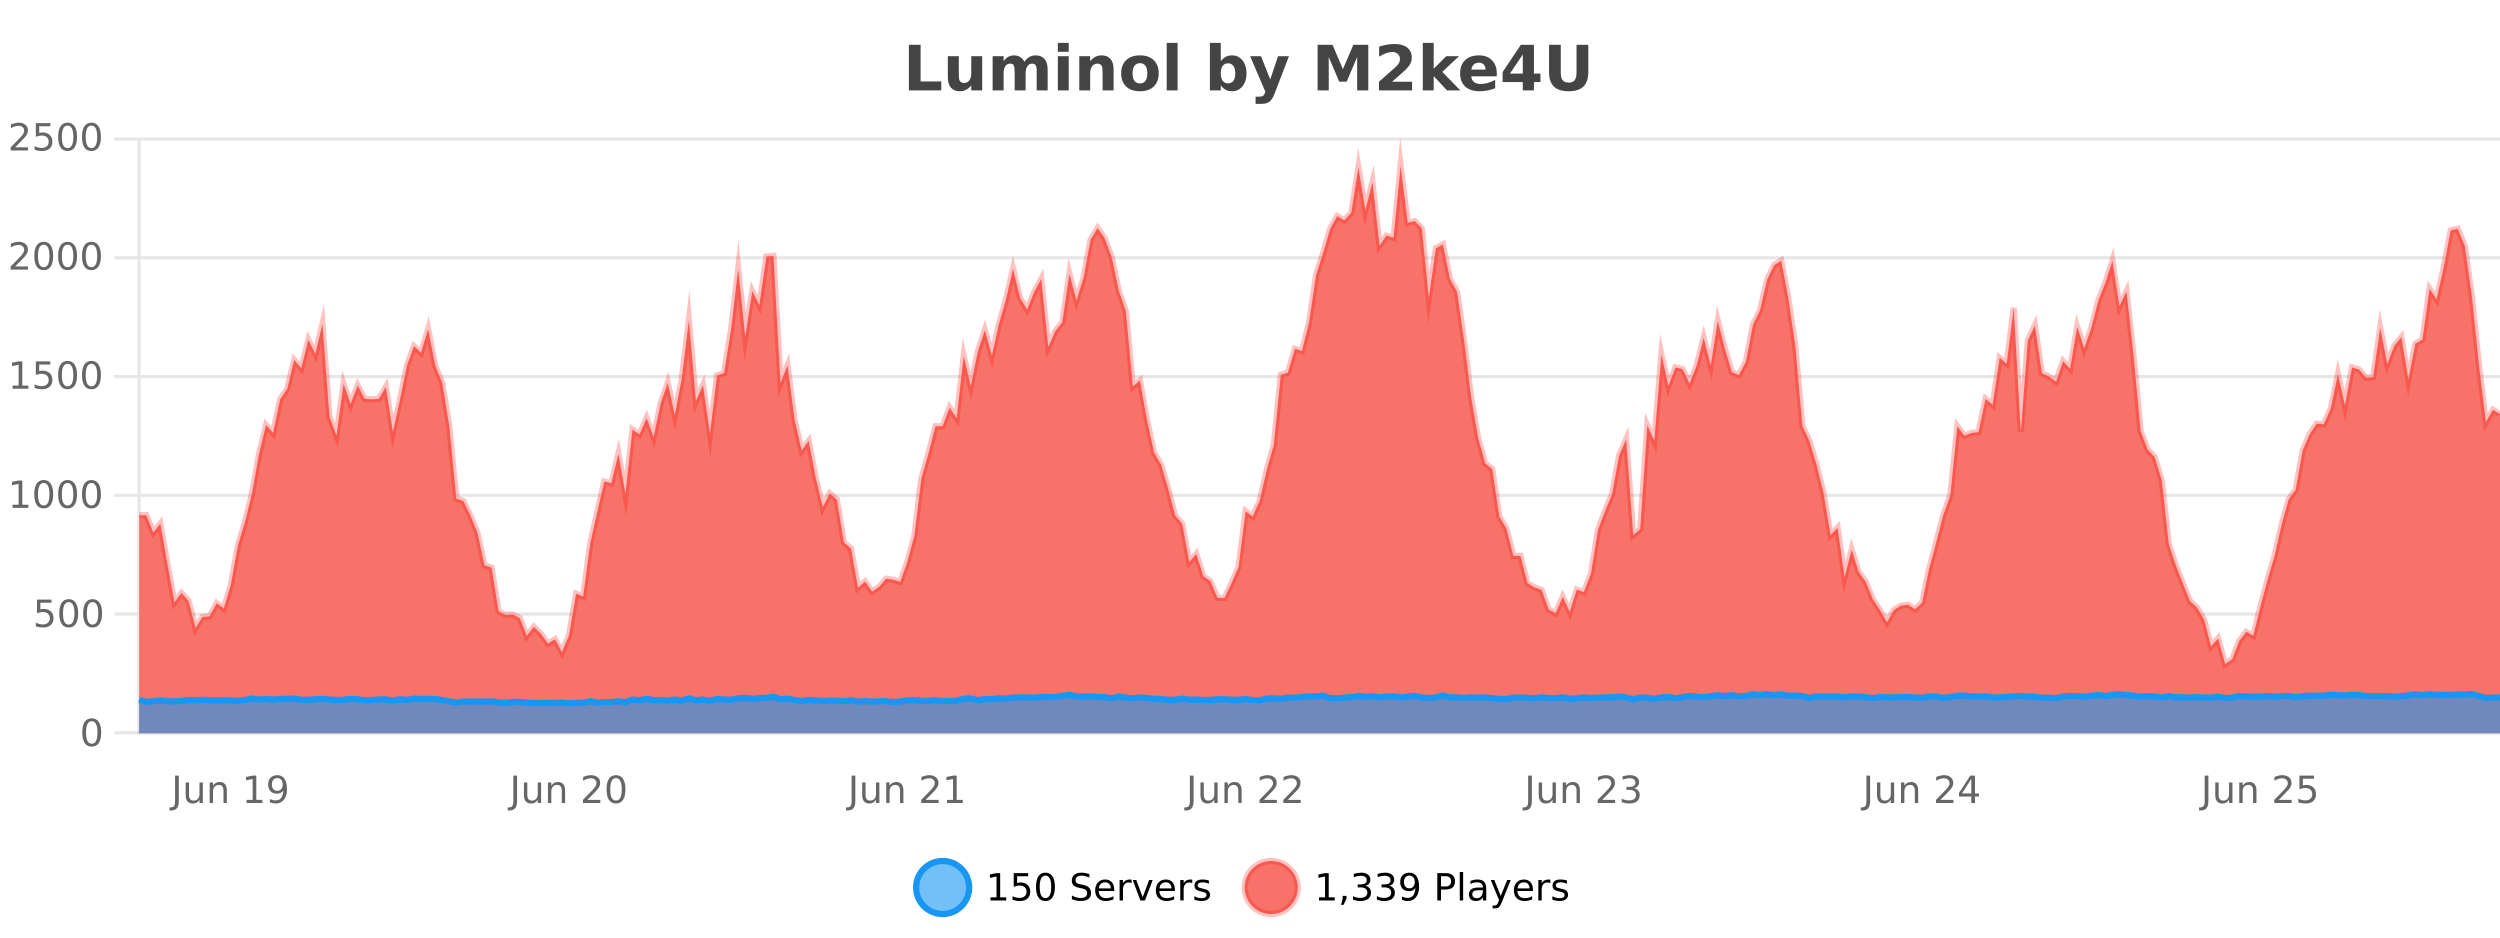 <?xml version="1.0" encoding="UTF-8"?>
<svg xmlns="http://www.w3.org/2000/svg" xmlns:xlink="http://www.w3.org/1999/xlink" width="800pt" height="300pt" viewBox="0 0 800 300" version="1.1">
<defs>
<clipPath id="clip1">
  <path d="M 264 263 L 339 263 L 339 300 L 264 300 Z M 264 263 "/>
</clipPath>
<clipPath id="clip2">
  <path d="M 370 263 L 444 263 L 444 300 L 370 300 Z M 370 263 "/>
</clipPath>
<clipPath id="clip3">
  <path d="M 44.539 53 L 800 53 L 800 234.602 L 44.539 234.602 Z M 44.539 53 "/>
</clipPath>
<clipPath id="clip4">
  <path d="M 43.539 43 L 800 43 L 800 235.602 L 43.539 235.602 Z M 43.539 43 "/>
</clipPath>
<clipPath id="clip5">
  <path d="M 44.539 222 L 800 222 L 800 234.602 L 44.539 234.602 Z M 44.539 222 "/>
</clipPath>
<clipPath id="clip6">
  <path d="M 43.539 193 L 800 193 L 800 235.602 L 43.539 235.602 Z M 43.539 193 "/>
</clipPath>
</defs>
<g id="surface1540496">
<rect x="0" y="0" width="800" height="300" style="fill:rgb(100%,100%,100%);fill-opacity:1;stroke:none;"/>
<path style="fill:none;stroke-width:1;stroke-linecap:butt;stroke-linejoin:miter;stroke:rgb(0%,0%,0%);stroke-opacity:0.098;stroke-miterlimit:10;" d="M 45 234.5 L 800 234.5 "/>
<path style="fill:none;stroke-width:1;stroke-linecap:butt;stroke-linejoin:miter;stroke:rgb(0%,0%,0%);stroke-opacity:0.098;stroke-miterlimit:10;" d="M 36.539 234.5 L 44 234.5 "/>
<path style="fill:none;stroke-width:1;stroke-linecap:butt;stroke-linejoin:miter;stroke:rgb(0%,0%,0%);stroke-opacity:0.098;stroke-miterlimit:10;" d="M 45 196.5 L 800 196.5 "/>
<path style="fill:none;stroke-width:1;stroke-linecap:butt;stroke-linejoin:miter;stroke:rgb(0%,0%,0%);stroke-opacity:0.098;stroke-miterlimit:10;" d="M 36.539 196.5 L 44 196.5 "/>
<path style="fill:none;stroke-width:1;stroke-linecap:butt;stroke-linejoin:miter;stroke:rgb(0%,0%,0%);stroke-opacity:0.098;stroke-miterlimit:10;" d="M 45 158.5 L 800 158.5 "/>
<path style="fill:none;stroke-width:1;stroke-linecap:butt;stroke-linejoin:miter;stroke:rgb(0%,0%,0%);stroke-opacity:0.098;stroke-miterlimit:10;" d="M 36.539 158.5 L 44 158.5 "/>
<path style="fill:none;stroke-width:1;stroke-linecap:butt;stroke-linejoin:miter;stroke:rgb(0%,0%,0%);stroke-opacity:0.098;stroke-miterlimit:10;" d="M 45 120.5 L 800 120.5 "/>
<path style="fill:none;stroke-width:1;stroke-linecap:butt;stroke-linejoin:miter;stroke:rgb(0%,0%,0%);stroke-opacity:0.098;stroke-miterlimit:10;" d="M 36.539 120.5 L 44 120.5 "/>
<path style="fill:none;stroke-width:1;stroke-linecap:butt;stroke-linejoin:miter;stroke:rgb(0%,0%,0%);stroke-opacity:0.098;stroke-miterlimit:10;" d="M 45 82.5 L 800 82.5 "/>
<path style="fill:none;stroke-width:1;stroke-linecap:butt;stroke-linejoin:miter;stroke:rgb(0%,0%,0%);stroke-opacity:0.098;stroke-miterlimit:10;" d="M 36.539 82.5 L 44 82.5 "/>
<path style="fill:none;stroke-width:1;stroke-linecap:butt;stroke-linejoin:miter;stroke:rgb(0%,0%,0%);stroke-opacity:0.098;stroke-miterlimit:10;" d="M 45 44.5 L 800 44.5 "/>
<path style="fill:none;stroke-width:1;stroke-linecap:butt;stroke-linejoin:miter;stroke:rgb(0%,0%,0%);stroke-opacity:0.098;stroke-miterlimit:10;" d="M 36.539 44.5 L 44 44.5 "/>
<path style=" stroke:none;fill-rule:nonzero;fill:rgb(9.02%,58.824%,95.294%);fill-opacity:0.6;" d="M 310.129 284 C 310.129 288.688 306.328 292.484 301.645 292.484 C 296.957 292.484 293.16 288.688 293.16 284 C 293.16 279.312 296.957 275.516 301.645 275.516 C 306.328 275.516 310.129 279.312 310.129 284 Z M 310.129 284 "/>
<g clip-path="url(#clip1)" clip-rule="nonzero">
<path style="fill:none;stroke-width:2;stroke-linecap:butt;stroke-linejoin:miter;stroke:rgb(9.02%,58.824%,95.294%);stroke-opacity:1;stroke-miterlimit:10;" d="M 310.129 284 C 310.129 288.688 306.328 292.484 301.645 292.484 C 296.957 292.484 293.16 288.688 293.16 284 C 293.16 279.312 296.957 275.516 301.645 275.516 C 306.328 275.516 310.129 279.312 310.129 284 Z M 310.129 284 "/>
</g>
<path style=" stroke:none;fill-rule:nonzero;fill:rgb(0%,0%,0%);fill-opacity:1;" d="M 316.945 287.156 L 318.883 287.156 L 318.883 280.484 L 316.773 280.906 L 316.773 279.828 L 318.867 279.406 L 320.055 279.406 L 320.055 287.156 L 321.992 287.156 L 321.992 288.156 L 316.945 288.156 Z M 324.391 279.406 L 329.031 279.406 L 329.031 280.406 L 325.469 280.406 L 325.469 282.547 C 325.645 282.484 325.816 282.445 325.984 282.422 C 326.16 282.391 326.332 282.375 326.5 282.375 C 327.477 282.375 328.254 282.648 328.828 283.188 C 329.398 283.719 329.688 284.438 329.688 285.344 C 329.688 286.293 329.391 287.027 328.797 287.547 C 328.211 288.07 327.391 288.328 326.328 288.328 C 325.953 288.328 325.57 288.297 325.188 288.234 C 324.812 288.172 324.422 288.078 324.016 287.953 L 324.016 286.766 C 324.367 286.953 324.734 287.094 325.109 287.188 C 325.484 287.281 325.879 287.328 326.297 287.328 C 326.973 287.328 327.508 287.152 327.906 286.797 C 328.301 286.445 328.5 285.961 328.5 285.344 C 328.5 284.742 328.301 284.262 327.906 283.906 C 327.508 283.555 326.973 283.375 326.297 283.375 C 325.984 283.375 325.664 283.414 325.344 283.484 C 325.031 283.547 324.711 283.652 324.391 283.797 Z M 334.539 280.188 C 333.934 280.188 333.477 280.492 333.164 281.094 C 332.859 281.688 332.711 282.59 332.711 283.797 C 332.711 284.996 332.859 285.898 333.164 286.5 C 333.477 287.094 333.934 287.391 334.539 287.391 C 335.152 287.391 335.609 287.094 335.914 286.5 C 336.227 285.898 336.383 284.996 336.383 283.797 C 336.383 282.59 336.227 281.688 335.914 281.094 C 335.609 280.492 335.152 280.188 334.539 280.188 Z M 334.539 279.25 C 335.516 279.25 336.266 279.641 336.789 280.422 C 337.309 281.195 337.57 282.32 337.57 283.797 C 337.57 285.266 337.309 286.391 336.789 287.172 C 336.266 287.945 335.516 288.328 334.539 288.328 C 333.559 288.328 332.809 287.945 332.289 287.172 C 331.777 286.391 331.523 285.266 331.523 283.797 C 331.523 282.32 331.777 281.195 332.289 280.422 C 332.809 279.641 333.559 279.25 334.539 279.25 Z M 348.602 279.688 L 348.602 280.844 C 348.152 280.637 347.727 280.48 347.32 280.375 C 346.922 280.262 346.543 280.203 346.18 280.203 C 345.531 280.203 345.031 280.328 344.68 280.578 C 344.336 280.828 344.164 281.188 344.164 281.656 C 344.164 282.043 344.277 282.336 344.508 282.531 C 344.734 282.73 345.18 282.887 345.836 283 L 346.539 283.156 C 347.422 283.324 348.074 283.621 348.492 284.047 C 348.918 284.465 349.133 285.027 349.133 285.734 C 349.133 286.59 348.844 287.234 348.273 287.672 C 347.711 288.109 346.875 288.328 345.773 288.328 C 345.367 288.328 344.93 288.281 344.461 288.188 C 343.992 288.094 343.508 287.953 343.008 287.766 L 343.008 286.547 C 343.484 286.82 343.953 287.023 344.414 287.156 C 344.883 287.293 345.336 287.359 345.773 287.359 C 346.449 287.359 346.969 287.23 347.336 286.969 C 347.711 286.699 347.898 286.32 347.898 285.828 C 347.898 285.402 347.762 285.07 347.492 284.828 C 347.23 284.578 346.797 284.398 346.195 284.281 L 345.477 284.141 C 344.59 283.965 343.949 283.688 343.555 283.312 C 343.168 282.938 342.977 282.418 342.977 281.75 C 342.977 280.969 343.246 280.359 343.789 279.922 C 344.328 279.477 345.078 279.25 346.039 279.25 C 346.453 279.25 346.871 279.289 347.289 279.359 C 347.715 279.434 348.152 279.543 348.602 279.688 Z M 356.547 284.609 L 356.547 285.125 L 351.578 285.125 C 351.629 285.875 351.852 286.445 352.25 286.828 C 352.656 287.215 353.211 287.406 353.922 287.406 C 354.336 287.406 354.738 287.359 355.125 287.266 C 355.52 287.164 355.91 287.008 356.297 286.797 L 356.297 287.828 C 355.898 287.984 355.5 288.105 355.094 288.188 C 354.688 288.281 354.273 288.328 353.859 288.328 C 352.816 288.328 351.988 288.027 351.375 287.422 C 350.758 286.809 350.453 285.98 350.453 284.938 C 350.453 283.867 350.742 283.016 351.328 282.391 C 351.91 281.758 352.691 281.438 353.672 281.438 C 354.555 281.438 355.254 281.727 355.766 282.297 C 356.285 282.859 356.547 283.633 356.547 284.609 Z M 355.469 284.281 C 355.457 283.699 355.289 283.23 354.969 282.875 C 354.645 282.523 354.219 282.344 353.688 282.344 C 353.082 282.344 352.598 282.516 352.234 282.859 C 351.879 283.203 351.676 283.684 351.625 284.297 Z M 362.117 282.594 C 361.992 282.531 361.855 282.484 361.711 282.453 C 361.574 282.414 361.418 282.391 361.242 282.391 C 360.637 282.391 360.168 282.59 359.836 282.984 C 359.512 283.383 359.352 283.953 359.352 284.703 L 359.352 288.156 L 358.273 288.156 L 358.273 281.594 L 359.352 281.594 L 359.352 282.609 C 359.578 282.215 359.875 281.922 360.242 281.734 C 360.605 281.539 361.047 281.438 361.57 281.438 C 361.641 281.438 361.719 281.445 361.805 281.453 C 361.898 281.465 361.996 281.48 362.102 281.5 Z M 362.469 281.594 L 363.609 281.594 L 365.656 287.094 L 367.719 281.594 L 368.859 281.594 L 366.391 288.156 L 364.922 288.156 Z M 375.961 284.609 L 375.961 285.125 L 370.992 285.125 C 371.043 285.875 371.266 286.445 371.664 286.828 C 372.07 287.215 372.625 287.406 373.336 287.406 C 373.75 287.406 374.152 287.359 374.539 287.266 C 374.934 287.164 375.324 287.008 375.711 286.797 L 375.711 287.828 C 375.312 287.984 374.914 288.105 374.508 288.188 C 374.102 288.281 373.688 288.328 373.273 288.328 C 372.23 288.328 371.402 288.027 370.789 287.422 C 370.172 286.809 369.867 285.98 369.867 284.938 C 369.867 283.867 370.156 283.016 370.742 282.391 C 371.324 281.758 372.105 281.438 373.086 281.438 C 373.969 281.438 374.668 281.727 375.18 282.297 C 375.699 282.859 375.961 283.633 375.961 284.609 Z M 374.883 284.281 C 374.871 283.699 374.703 283.23 374.383 282.875 C 374.059 282.523 373.633 282.344 373.102 282.344 C 372.496 282.344 372.012 282.516 371.648 282.859 C 371.293 283.203 371.09 283.684 371.039 284.297 Z M 381.531 282.594 C 381.406 282.531 381.27 282.484 381.125 282.453 C 380.988 282.414 380.832 282.391 380.656 282.391 C 380.051 282.391 379.582 282.59 379.25 282.984 C 378.926 283.383 378.766 283.953 378.766 284.703 L 378.766 288.156 L 377.688 288.156 L 377.688 281.594 L 378.766 281.594 L 378.766 282.609 C 378.992 282.215 379.289 281.922 379.656 281.734 C 380.02 281.539 380.461 281.438 380.984 281.438 C 381.055 281.438 381.133 281.445 381.219 281.453 C 381.312 281.465 381.41 281.48 381.516 281.5 Z M 386.844 281.781 L 386.844 282.812 C 386.539 282.656 386.223 282.543 385.891 282.469 C 385.566 282.387 385.227 282.344 384.875 282.344 C 384.344 282.344 383.941 282.43 383.672 282.594 C 383.398 282.75 383.266 282.996 383.266 283.328 C 383.266 283.578 383.359 283.777 383.547 283.922 C 383.742 284.059 384.133 284.188 384.719 284.312 L 385.078 284.406 C 385.848 284.562 386.395 284.793 386.719 285.094 C 387.039 285.398 387.203 285.812 387.203 286.344 C 387.203 286.961 386.957 287.445 386.469 287.797 C 385.988 288.152 385.328 288.328 384.484 288.328 C 384.129 288.328 383.758 288.289 383.375 288.219 C 383 288.156 382.602 288.059 382.188 287.922 L 382.188 286.797 C 382.582 287.008 382.973 287.164 383.359 287.266 C 383.742 287.371 384.129 287.422 384.516 287.422 C 385.016 287.422 385.398 287.34 385.672 287.172 C 385.953 286.996 386.094 286.746 386.094 286.422 C 386.094 286.133 385.992 285.906 385.797 285.75 C 385.598 285.594 385.164 285.445 384.5 285.297 L 384.125 285.219 C 383.457 285.074 382.973 284.855 382.672 284.562 C 382.379 284.273 382.234 283.875 382.234 283.375 C 382.234 282.75 382.453 282.273 382.891 281.938 C 383.328 281.605 383.945 281.438 384.75 281.438 C 385.145 281.438 385.52 281.469 385.875 281.531 C 386.227 281.586 386.551 281.668 386.844 281.781 Z M 311.645 277.016 "/>
<path style=" stroke:none;fill-rule:nonzero;fill:rgb(96.863%,44.706%,40.784%);fill-opacity:1;" d="M 415.266 284 C 415.266 288.688 411.465 292.484 406.781 292.484 C 402.094 292.484 398.297 288.688 398.297 284 C 398.297 279.312 402.094 275.516 406.781 275.516 C 411.465 275.516 415.266 279.312 415.266 284 Z M 415.266 284 "/>
<g clip-path="url(#clip2)" clip-rule="nonzero">
<path style="fill:none;stroke-width:2;stroke-linecap:butt;stroke-linejoin:miter;stroke:rgb(100%,4.706%,0%);stroke-opacity:0.247;stroke-miterlimit:10;" d="M 415.266 284 C 415.266 288.688 411.465 292.484 406.781 292.484 C 402.094 292.484 398.297 288.688 398.297 284 C 398.297 279.312 402.094 275.516 406.781 275.516 C 411.465 275.516 415.266 279.312 415.266 284 Z M 415.266 284 "/>
</g>
<path style=" stroke:none;fill-rule:nonzero;fill:rgb(0%,0%,0%);fill-opacity:1;" d="M 422.078 287.156 L 424.016 287.156 L 424.016 280.484 L 421.906 280.906 L 421.906 279.828 L 424 279.406 L 425.188 279.406 L 425.188 287.156 L 427.125 287.156 L 427.125 288.156 L 422.078 288.156 Z M 429.637 286.672 L 430.871 286.672 L 430.871 287.672 L 429.918 289.547 L 429.152 289.547 L 429.637 287.672 Z M 436.922 283.438 C 437.484 283.562 437.922 283.82 438.234 284.203 C 438.555 284.578 438.719 285.047 438.719 285.609 C 438.719 286.477 438.422 287.148 437.828 287.625 C 437.234 288.094 436.391 288.328 435.297 288.328 C 434.93 288.328 434.551 288.289 434.156 288.219 C 433.77 288.148 433.375 288.039 432.969 287.891 L 432.969 286.75 C 433.289 286.938 433.645 287.086 434.031 287.188 C 434.426 287.281 434.836 287.328 435.266 287.328 C 436.004 287.328 436.566 287.184 436.953 286.891 C 437.348 286.602 437.547 286.172 437.547 285.609 C 437.547 285.102 437.363 284.699 437 284.406 C 436.633 284.117 436.133 283.969 435.5 283.969 L 434.469 283.969 L 434.469 283 L 435.547 283 C 436.117 283 436.562 282.887 436.875 282.656 C 437.188 282.418 437.344 282.078 437.344 281.641 C 437.344 281.195 437.18 280.852 436.859 280.609 C 436.547 280.371 436.094 280.25 435.5 280.25 C 435.164 280.25 434.812 280.289 434.438 280.359 C 434.07 280.422 433.664 280.527 433.219 280.672 L 433.219 279.625 C 433.676 279.5 434.098 279.406 434.484 279.344 C 434.879 279.281 435.25 279.25 435.594 279.25 C 436.5 279.25 437.211 279.453 437.734 279.859 C 438.254 280.266 438.516 280.82 438.516 281.516 C 438.516 282.008 438.375 282.418 438.094 282.75 C 437.82 283.086 437.43 283.312 436.922 283.438 Z M 444.555 283.438 C 445.117 283.562 445.555 283.82 445.867 284.203 C 446.188 284.578 446.352 285.047 446.352 285.609 C 446.352 286.477 446.055 287.148 445.461 287.625 C 444.867 288.094 444.023 288.328 442.93 288.328 C 442.562 288.328 442.184 288.289 441.789 288.219 C 441.402 288.148 441.008 288.039 440.602 287.891 L 440.602 286.75 C 440.922 286.938 441.277 287.086 441.664 287.188 C 442.059 287.281 442.469 287.328 442.898 287.328 C 443.637 287.328 444.199 287.184 444.586 286.891 C 444.98 286.602 445.18 286.172 445.18 285.609 C 445.18 285.102 444.996 284.699 444.633 284.406 C 444.266 284.117 443.766 283.969 443.133 283.969 L 442.102 283.969 L 442.102 283 L 443.18 283 C 443.75 283 444.195 282.887 444.508 282.656 C 444.82 282.418 444.977 282.078 444.977 281.641 C 444.977 281.195 444.812 280.852 444.492 280.609 C 444.18 280.371 443.727 280.25 443.133 280.25 C 442.797 280.25 442.445 280.289 442.07 280.359 C 441.703 280.422 441.297 280.527 440.852 280.672 L 440.852 279.625 C 441.309 279.5 441.73 279.406 442.117 279.344 C 442.512 279.281 442.883 279.25 443.227 279.25 C 444.133 279.25 444.844 279.453 445.367 279.859 C 445.887 280.266 446.148 280.82 446.148 281.516 C 446.148 282.008 446.008 282.418 445.727 282.75 C 445.453 283.086 445.062 283.312 444.555 283.438 Z M 448.625 287.969 L 448.625 286.891 C 448.926 287.039 449.227 287.148 449.531 287.219 C 449.832 287.293 450.133 287.328 450.438 287.328 C 451.219 287.328 451.812 287.07 452.219 286.547 C 452.633 286.016 452.867 285.215 452.922 284.141 C 452.703 284.484 452.414 284.746 452.062 284.922 C 451.719 285.102 451.332 285.188 450.906 285.188 C 450.031 285.188 449.336 284.93 448.828 284.406 C 448.316 283.875 448.062 283.148 448.062 282.219 C 448.062 281.324 448.328 280.605 448.859 280.062 C 449.391 279.523 450.098 279.25 450.984 279.25 C 451.992 279.25 452.766 279.641 453.297 280.422 C 453.836 281.195 454.109 282.32 454.109 283.797 C 454.109 285.172 453.781 286.273 453.125 287.094 C 452.469 287.918 451.586 288.328 450.484 288.328 C 450.18 288.328 449.879 288.297 449.578 288.234 C 449.273 288.18 448.957 288.094 448.625 287.969 Z M 450.984 284.266 C 451.516 284.266 451.938 284.086 452.25 283.719 C 452.562 283.355 452.719 282.855 452.719 282.219 C 452.719 281.594 452.562 281.102 452.25 280.734 C 451.938 280.371 451.516 280.188 450.984 280.188 C 450.453 280.188 450.031 280.371 449.719 280.734 C 449.414 281.102 449.266 281.594 449.266 282.219 C 449.266 282.855 449.414 283.355 449.719 283.719 C 450.031 284.086 450.453 284.266 450.984 284.266 Z M 461.125 280.375 L 461.125 283.672 L 462.609 283.672 C 463.16 283.672 463.586 283.531 463.891 283.25 C 464.191 282.961 464.344 282.547 464.344 282.016 C 464.344 281.496 464.191 281.094 463.891 280.812 C 463.586 280.523 463.16 280.375 462.609 280.375 Z M 459.938 279.406 L 462.609 279.406 C 463.598 279.406 464.344 279.633 464.844 280.078 C 465.344 280.516 465.594 281.164 465.594 282.016 C 465.594 282.883 465.344 283.539 464.844 283.984 C 464.344 284.422 463.598 284.641 462.609 284.641 L 461.125 284.641 L 461.125 288.156 L 459.938 288.156 Z M 467.125 279.031 L 468.203 279.031 L 468.203 288.156 L 467.125 288.156 Z M 473.445 284.859 C 472.578 284.859 471.977 284.961 471.633 285.156 C 471.297 285.355 471.133 285.695 471.133 286.172 C 471.133 286.559 471.258 286.867 471.508 287.094 C 471.766 287.312 472.109 287.422 472.539 287.422 C 473.141 287.422 473.621 287.215 473.977 286.797 C 474.34 286.371 474.523 285.805 474.523 285.094 L 474.523 284.859 Z M 475.602 284.406 L 475.602 288.156 L 474.523 288.156 L 474.523 287.156 C 474.273 287.555 473.965 287.852 473.602 288.047 C 473.234 288.234 472.789 288.328 472.258 288.328 C 471.578 288.328 471.043 288.141 470.648 287.766 C 470.25 287.383 470.055 286.875 470.055 286.25 C 470.055 285.512 470.297 284.953 470.789 284.578 C 471.289 284.203 472.027 284.016 473.008 284.016 L 474.523 284.016 L 474.523 283.906 C 474.523 283.406 474.355 283.023 474.023 282.75 C 473.699 282.48 473.246 282.344 472.664 282.344 C 472.289 282.344 471.918 282.391 471.555 282.484 C 471.199 282.578 470.859 282.715 470.539 282.891 L 470.539 281.891 C 470.934 281.734 471.312 281.621 471.68 281.547 C 472.055 281.477 472.418 281.438 472.773 281.438 C 473.719 281.438 474.43 281.684 474.898 282.172 C 475.367 282.664 475.602 283.406 475.602 284.406 Z M 480.547 288.766 C 480.242 289.547 479.945 290.055 479.656 290.297 C 479.363 290.535 478.977 290.656 478.5 290.656 L 477.641 290.656 L 477.641 289.75 L 478.266 289.75 C 478.566 289.75 478.797 289.676 478.953 289.531 C 479.117 289.395 479.301 289.066 479.5 288.547 L 479.703 288.047 L 477.047 281.594 L 478.188 281.594 L 480.234 286.719 L 482.297 281.594 L 483.438 281.594 Z M 490.539 284.609 L 490.539 285.125 L 485.57 285.125 C 485.621 285.875 485.844 286.445 486.242 286.828 C 486.648 287.215 487.203 287.406 487.914 287.406 C 488.328 287.406 488.73 287.359 489.117 287.266 C 489.512 287.164 489.902 287.008 490.289 286.797 L 490.289 287.828 C 489.891 287.984 489.492 288.105 489.086 288.188 C 488.68 288.281 488.266 288.328 487.852 288.328 C 486.809 288.328 485.98 288.027 485.367 287.422 C 484.75 286.809 484.445 285.98 484.445 284.938 C 484.445 283.867 484.734 283.016 485.32 282.391 C 485.902 281.758 486.684 281.438 487.664 281.438 C 488.547 281.438 489.246 281.727 489.758 282.297 C 490.277 282.859 490.539 283.633 490.539 284.609 Z M 489.461 284.281 C 489.449 283.699 489.281 283.23 488.961 282.875 C 488.637 282.523 488.211 282.344 487.68 282.344 C 487.074 282.344 486.59 282.516 486.227 282.859 C 485.871 283.203 485.668 283.684 485.617 284.297 Z M 496.109 282.594 C 495.984 282.531 495.848 282.484 495.703 282.453 C 495.566 282.414 495.41 282.391 495.234 282.391 C 494.629 282.391 494.16 282.59 493.828 282.984 C 493.504 283.383 493.344 283.953 493.344 284.703 L 493.344 288.156 L 492.266 288.156 L 492.266 281.594 L 493.344 281.594 L 493.344 282.609 C 493.57 282.215 493.867 281.922 494.234 281.734 C 494.598 281.539 495.039 281.438 495.562 281.438 C 495.633 281.438 495.711 281.445 495.797 281.453 C 495.891 281.465 495.988 281.48 496.094 281.5 Z M 501.418 281.781 L 501.418 282.812 C 501.113 282.656 500.797 282.543 500.465 282.469 C 500.141 282.387 499.801 282.344 499.449 282.344 C 498.918 282.344 498.516 282.43 498.246 282.594 C 497.973 282.75 497.84 282.996 497.84 283.328 C 497.84 283.578 497.934 283.777 498.121 283.922 C 498.316 284.059 498.707 284.188 499.293 284.312 L 499.652 284.406 C 500.422 284.562 500.969 284.793 501.293 285.094 C 501.613 285.398 501.777 285.812 501.777 286.344 C 501.777 286.961 501.531 287.445 501.043 287.797 C 500.562 288.152 499.902 288.328 499.059 288.328 C 498.703 288.328 498.332 288.289 497.949 288.219 C 497.574 288.156 497.176 288.059 496.762 287.922 L 496.762 286.797 C 497.156 287.008 497.547 287.164 497.934 287.266 C 498.316 287.371 498.703 287.422 499.09 287.422 C 499.59 287.422 499.973 287.34 500.246 287.172 C 500.527 286.996 500.668 286.746 500.668 286.422 C 500.668 286.133 500.566 285.906 500.371 285.75 C 500.172 285.594 499.738 285.445 499.074 285.297 L 498.699 285.219 C 498.031 285.074 497.547 284.855 497.246 284.562 C 496.953 284.273 496.809 283.875 496.809 283.375 C 496.809 282.75 497.027 282.273 497.465 281.938 C 497.902 281.605 498.52 281.438 499.324 281.438 C 499.719 281.438 500.094 281.469 500.449 281.531 C 500.801 281.586 501.125 281.668 501.418 281.781 Z M 416.781 277.016 "/>
<path style=" stroke:none;fill-rule:nonzero;fill:rgb(26.667%,26.667%,26.667%);fill-opacity:1;" d="M 290.844 14.344 L 294.594 14.344 L 294.594 26.078 L 301.203 26.078 L 301.203 28.922 L 290.844 28.922 Z M 303.305 24.656 L 303.305 17.984 L 306.82 17.984 L 306.82 19.078 C 306.82 19.672 306.812 20.418 306.805 21.312 C 306.805 22.211 306.805 22.805 306.805 23.094 C 306.805 23.98 306.824 24.617 306.867 25 C 306.918 25.387 306.996 25.668 307.102 25.844 C 307.246 26.074 307.434 26.25 307.664 26.375 C 307.891 26.5 308.156 26.562 308.461 26.562 C 309.188 26.562 309.762 26.281 310.18 25.719 C 310.594 25.156 310.805 24.383 310.805 23.391 L 310.805 17.984 L 314.305 17.984 L 314.305 28.922 L 310.805 28.922 L 310.805 27.344 C 310.273 27.98 309.711 28.449 309.117 28.75 C 308.531 29.051 307.887 29.203 307.18 29.203 C 305.918 29.203 304.953 28.82 304.289 28.047 C 303.633 27.266 303.305 26.137 303.305 24.656 Z M 327.797 19.797 C 328.242 19.121 328.77 18.605 329.375 18.25 C 329.988 17.898 330.66 17.719 331.391 17.719 C 332.641 17.719 333.594 18.109 334.25 18.891 C 334.914 19.664 335.25 20.789 335.25 22.266 L 335.25 28.922 L 331.734 28.922 L 331.734 23.219 C 331.734 23.137 331.734 23.047 331.734 22.953 C 331.742 22.859 331.75 22.73 331.75 22.562 C 331.75 21.793 331.633 21.234 331.406 20.891 C 331.176 20.539 330.805 20.359 330.297 20.359 C 329.641 20.359 329.129 20.637 328.766 21.188 C 328.398 21.73 328.211 22.516 328.203 23.547 L 328.203 28.922 L 324.688 28.922 L 324.688 23.219 C 324.688 22.012 324.582 21.234 324.375 20.891 C 324.164 20.539 323.797 20.359 323.266 20.359 C 322.586 20.359 322.066 20.637 321.703 21.188 C 321.336 21.73 321.156 22.516 321.156 23.547 L 321.156 28.922 L 317.641 28.922 L 317.641 17.984 L 321.156 17.984 L 321.156 19.578 C 321.594 18.965 322.086 18.5 322.641 18.188 C 323.191 17.875 323.805 17.719 324.484 17.719 C 325.234 17.719 325.898 17.902 326.484 18.266 C 327.066 18.633 327.504 19.141 327.797 19.797 Z M 338.508 17.984 L 341.992 17.984 L 341.992 28.922 L 338.508 28.922 Z M 338.508 13.719 L 341.992 13.719 L 341.992 16.578 L 338.508 16.578 Z M 356.352 22.266 L 356.352 28.922 L 352.836 28.922 L 352.836 23.828 C 352.836 22.883 352.812 22.23 352.773 21.875 C 352.73 21.512 352.656 21.246 352.555 21.078 C 352.418 20.852 352.23 20.672 351.992 20.547 C 351.762 20.422 351.496 20.359 351.195 20.359 C 350.465 20.359 349.891 20.641 349.477 21.203 C 349.059 21.766 348.852 22.547 348.852 23.547 L 348.852 28.922 L 345.367 28.922 L 345.367 17.984 L 348.852 17.984 L 348.852 19.578 C 349.383 18.945 349.945 18.477 350.539 18.172 C 351.133 17.871 351.781 17.719 352.492 17.719 C 353.762 17.719 354.719 18.109 355.367 18.891 C 356.023 19.664 356.352 20.789 356.352 22.266 Z M 364.805 20.219 C 364.023 20.219 363.43 20.5 363.023 21.062 C 362.617 21.617 362.414 22.418 362.414 23.469 C 362.414 24.512 362.617 25.312 363.023 25.875 C 363.43 26.43 364.023 26.703 364.805 26.703 C 365.562 26.703 366.141 26.43 366.539 25.875 C 366.945 25.312 367.148 24.512 367.148 23.469 C 367.148 22.418 366.945 21.617 366.539 21.062 C 366.141 20.5 365.562 20.219 364.805 20.219 Z M 364.805 17.719 C 366.68 17.719 368.141 18.23 369.195 19.25 C 370.258 20.262 370.789 21.668 370.789 23.469 C 370.789 25.262 370.258 26.668 369.195 27.688 C 368.141 28.699 366.68 29.203 364.805 29.203 C 362.906 29.203 361.43 28.699 360.367 27.688 C 359.305 26.668 358.773 25.262 358.773 23.469 C 358.773 21.668 359.305 20.262 360.367 19.25 C 361.43 18.23 362.906 17.719 364.805 17.719 Z M 373.344 13.719 L 376.828 13.719 L 376.828 28.922 L 373.344 28.922 Z M 392.977 26.672 C 393.727 26.672 394.297 26.402 394.695 25.859 C 395.09 25.309 395.289 24.512 395.289 23.469 C 395.289 22.43 395.09 21.637 394.695 21.094 C 394.297 20.543 393.727 20.266 392.977 20.266 C 392.227 20.266 391.648 20.543 391.242 21.094 C 390.844 21.637 390.648 22.43 390.648 23.469 C 390.648 24.5 390.844 25.293 391.242 25.844 C 391.648 26.398 392.227 26.672 392.977 26.672 Z M 390.648 19.578 C 391.137 18.945 391.672 18.477 392.258 18.172 C 392.84 17.871 393.512 17.719 394.273 17.719 C 395.625 17.719 396.734 18.258 397.602 19.328 C 398.465 20.402 398.898 21.781 398.898 23.469 C 398.898 25.148 398.465 26.523 397.602 27.594 C 396.734 28.668 395.625 29.203 394.273 29.203 C 393.512 29.203 392.84 29.051 392.258 28.75 C 391.672 28.449 391.137 27.98 390.648 27.344 L 390.648 28.922 L 387.164 28.922 L 387.164 13.719 L 390.648 13.719 Z M 400.039 17.984 L 403.523 17.984 L 406.477 25.406 L 408.977 17.984 L 412.461 17.984 L 407.867 29.953 C 407.406 31.172 406.867 32.02 406.242 32.5 C 405.625 32.988 404.82 33.234 403.82 33.234 L 401.789 33.234 L 401.789 30.938 L 402.883 30.938 C 403.477 30.938 403.906 30.844 404.18 30.656 C 404.449 30.469 404.656 30.129 404.805 29.641 L 404.914 29.344 Z M 421.633 14.344 L 426.414 14.344 L 429.727 22.141 L 433.07 14.344 L 437.852 14.344 L 437.852 28.922 L 434.289 28.922 L 434.289 18.25 L 430.93 26.125 L 428.555 26.125 L 425.195 18.25 L 425.195 28.922 L 421.633 28.922 Z M 445.461 26.156 L 451.867 26.156 L 451.867 28.922 L 441.273 28.922 L 441.273 26.156 L 446.602 21.453 C 447.078 21.027 447.43 20.609 447.648 20.203 C 447.875 19.789 447.992 19.359 447.992 18.922 C 447.992 18.234 447.762 17.684 447.305 17.266 C 446.844 16.852 446.234 16.641 445.477 16.641 C 444.891 16.641 444.25 16.766 443.555 17.016 C 442.855 17.266 442.109 17.641 441.32 18.141 L 441.32 14.938 C 442.164 14.656 442.996 14.445 443.82 14.297 C 444.652 14.152 445.465 14.078 446.258 14.078 C 448.008 14.078 449.359 14.465 450.32 15.234 C 451.289 15.996 451.773 17.062 451.773 18.438 C 451.773 19.242 451.562 19.984 451.148 20.672 C 450.742 21.352 449.883 22.266 448.57 23.422 Z M 455.297 13.719 L 458.781 13.719 L 458.781 22 L 462.812 17.984 L 466.875 17.984 L 461.531 23 L 467.297 28.922 L 463.047 28.922 L 458.781 24.359 L 458.781 28.922 L 455.297 28.922 Z M 478.969 23.422 L 478.969 24.422 L 470.797 24.422 C 470.879 25.246 471.176 25.859 471.688 26.266 C 472.195 26.672 472.906 26.875 473.812 26.875 C 474.551 26.875 475.305 26.766 476.078 26.547 C 476.848 26.328 477.641 26 478.453 25.562 L 478.453 28.25 C 477.629 28.562 476.801 28.797 475.969 28.953 C 475.145 29.117 474.32 29.203 473.5 29.203 C 471.52 29.203 469.977 28.703 468.875 27.703 C 467.781 26.695 467.234 25.281 467.234 23.469 C 467.234 21.68 467.77 20.273 468.844 19.25 C 469.926 18.23 471.41 17.719 473.297 17.719 C 475.016 17.719 476.391 18.242 477.422 19.281 C 478.453 20.312 478.969 21.695 478.969 23.422 Z M 475.375 22.266 C 475.375 21.602 475.18 21.062 474.797 20.656 C 474.41 20.25 473.906 20.047 473.281 20.047 C 472.602 20.047 472.051 20.242 471.625 20.625 C 471.207 21 470.945 21.547 470.844 22.266 Z M 487.297 17.438 L 483.188 23.547 L 487.297 23.547 Z M 486.672 14.344 L 490.859 14.344 L 490.859 23.547 L 492.938 23.547 L 492.938 26.266 L 490.859 26.266 L 490.859 28.922 L 487.297 28.922 L 487.297 26.266 L 480.844 26.266 L 480.844 23.047 Z M 495.695 14.344 L 499.445 14.344 L 499.445 23.078 C 499.445 24.289 499.641 25.152 500.039 25.672 C 500.434 26.184 501.074 26.438 501.961 26.438 C 502.867 26.438 503.512 26.184 503.898 25.672 C 504.293 25.152 504.492 24.289 504.492 23.078 L 504.492 14.344 L 508.258 14.344 L 508.258 23.078 C 508.258 25.141 507.734 26.68 506.695 27.688 C 505.664 28.699 504.086 29.203 501.961 29.203 C 499.844 29.203 498.273 28.699 497.242 27.688 C 496.211 26.68 495.695 25.141 495.695 23.078 Z M 289 10.359 "/>
<path style="fill:none;stroke-width:1;stroke-linecap:butt;stroke-linejoin:miter;stroke:rgb(0%,0%,0%);stroke-opacity:0.098;stroke-miterlimit:10;" d="M 44 234.5 L 801 234.5 "/>
<path style=" stroke:none;fill-rule:nonzero;fill:rgb(40%,40%,40%);fill-opacity:1;" d="M 56.027 248.203 L 57.215 248.203 L 57.215 256.344 C 57.215 257.395 57.012 258.16 56.605 258.641 C 56.207 259.117 55.566 259.359 54.684 259.359 L 54.23 259.359 L 54.23 258.359 L 54.605 258.359 C 55.125 258.359 55.488 258.211 55.699 257.922 C 55.918 257.629 56.027 257.102 56.027 256.344 Z M 59.41 254.359 L 59.41 250.391 L 60.488 250.391 L 60.488 254.328 C 60.488 254.945 60.605 255.406 60.848 255.719 C 61.098 256.031 61.461 256.188 61.941 256.188 C 62.523 256.188 62.98 256.008 63.316 255.641 C 63.66 255.266 63.832 254.758 63.832 254.109 L 63.832 250.391 L 64.91 250.391 L 64.91 256.953 L 63.832 256.953 L 63.832 255.938 C 63.57 256.344 63.27 256.648 62.926 256.844 C 62.582 257.031 62.18 257.125 61.723 257.125 C 60.961 257.125 60.383 256.891 59.988 256.422 C 59.602 255.953 59.41 255.266 59.41 254.359 Z M 62.129 250.234 Z M 72.594 252.984 L 72.594 256.953 L 71.516 256.953 L 71.516 253.031 C 71.516 252.406 71.391 251.945 71.141 251.641 C 70.898 251.328 70.539 251.172 70.062 251.172 C 69.477 251.172 69.016 251.359 68.672 251.734 C 68.336 252.102 68.172 252.605 68.172 253.25 L 68.172 256.953 L 67.094 256.953 L 67.094 250.391 L 68.172 250.391 L 68.172 251.406 C 68.43 251.012 68.734 250.719 69.078 250.531 C 69.43 250.336 69.836 250.234 70.297 250.234 C 71.047 250.234 71.613 250.469 72 250.938 C 72.395 251.398 72.594 252.078 72.594 252.984 Z M 78.906 255.953 L 80.844 255.953 L 80.844 249.281 L 78.734 249.703 L 78.734 248.625 L 80.828 248.203 L 82.016 248.203 L 82.016 255.953 L 83.953 255.953 L 83.953 256.953 L 78.906 256.953 Z M 86.367 256.766 L 86.367 255.688 C 86.668 255.836 86.969 255.945 87.273 256.016 C 87.574 256.09 87.875 256.125 88.18 256.125 C 88.961 256.125 89.555 255.867 89.961 255.344 C 90.375 254.812 90.609 254.012 90.664 252.938 C 90.445 253.281 90.156 253.543 89.805 253.719 C 89.461 253.898 89.074 253.984 88.648 253.984 C 87.773 253.984 87.078 253.727 86.57 253.203 C 86.059 252.672 85.805 251.945 85.805 251.016 C 85.805 250.121 86.07 249.402 86.602 248.859 C 87.133 248.32 87.84 248.047 88.727 248.047 C 89.734 248.047 90.508 248.438 91.039 249.219 C 91.578 249.992 91.852 251.117 91.852 252.594 C 91.852 253.969 91.523 255.07 90.867 255.891 C 90.211 256.715 89.328 257.125 88.227 257.125 C 87.922 257.125 87.621 257.094 87.32 257.031 C 87.016 256.977 86.699 256.891 86.367 256.766 Z M 88.727 253.062 C 89.258 253.062 89.68 252.883 89.992 252.516 C 90.305 252.152 90.461 251.652 90.461 251.016 C 90.461 250.391 90.305 249.898 89.992 249.531 C 89.68 249.168 89.258 248.984 88.727 248.984 C 88.195 248.984 87.773 249.168 87.461 249.531 C 87.156 249.898 87.008 250.391 87.008 251.016 C 87.008 251.652 87.156 252.152 87.461 252.516 C 87.773 252.883 88.195 253.062 88.727 253.062 Z M 54.855 245.816 "/>
<path style=" stroke:none;fill-rule:nonzero;fill:rgb(40%,40%,40%);fill-opacity:1;" d="M 164.273 248.203 L 165.461 248.203 L 165.461 256.344 C 165.461 257.395 165.258 258.16 164.852 258.641 C 164.453 259.117 163.812 259.359 162.93 259.359 L 162.477 259.359 L 162.477 258.359 L 162.852 258.359 C 163.371 258.359 163.734 258.211 163.945 257.922 C 164.164 257.629 164.273 257.102 164.273 256.344 Z M 167.656 254.359 L 167.656 250.391 L 168.734 250.391 L 168.734 254.328 C 168.734 254.945 168.852 255.406 169.094 255.719 C 169.344 256.031 169.707 256.188 170.188 256.188 C 170.77 256.188 171.227 256.008 171.562 255.641 C 171.906 255.266 172.078 254.758 172.078 254.109 L 172.078 250.391 L 173.156 250.391 L 173.156 256.953 L 172.078 256.953 L 172.078 255.938 C 171.816 256.344 171.516 256.648 171.172 256.844 C 170.828 257.031 170.426 257.125 169.969 257.125 C 169.207 257.125 168.629 256.891 168.234 256.422 C 167.848 255.953 167.656 255.266 167.656 254.359 Z M 170.375 250.234 Z M 180.84 252.984 L 180.84 256.953 L 179.762 256.953 L 179.762 253.031 C 179.762 252.406 179.637 251.945 179.387 251.641 C 179.145 251.328 178.785 251.172 178.309 251.172 C 177.723 251.172 177.262 251.359 176.918 251.734 C 176.582 252.102 176.418 252.605 176.418 253.25 L 176.418 256.953 L 175.34 256.953 L 175.34 250.391 L 176.418 250.391 L 176.418 251.406 C 176.676 251.012 176.98 250.719 177.324 250.531 C 177.676 250.336 178.082 250.234 178.543 250.234 C 179.293 250.234 179.859 250.469 180.246 250.938 C 180.641 251.398 180.84 252.078 180.84 252.984 Z M 187.961 255.953 L 192.102 255.953 L 192.102 256.953 L 186.539 256.953 L 186.539 255.953 C 186.984 255.496 187.594 254.875 188.367 254.094 C 189.148 253.305 189.637 252.793 189.836 252.562 C 190.219 252.148 190.484 251.793 190.633 251.5 C 190.789 251.199 190.867 250.906 190.867 250.625 C 190.867 250.156 190.699 249.777 190.367 249.484 C 190.043 249.195 189.621 249.047 189.102 249.047 C 188.727 249.047 188.328 249.109 187.914 249.234 C 187.508 249.359 187.07 249.559 186.602 249.828 L 186.602 248.625 C 187.078 248.438 187.523 248.297 187.93 248.203 C 188.344 248.102 188.727 248.047 189.07 248.047 C 189.977 248.047 190.699 248.277 191.242 248.734 C 191.781 249.184 192.055 249.789 192.055 250.547 C 192.055 250.902 191.984 251.242 191.852 251.562 C 191.715 251.887 191.469 252.266 191.117 252.703 C 191.012 252.82 190.699 253.148 190.18 253.688 C 189.656 254.23 188.918 254.984 187.961 255.953 Z M 197.113 248.984 C 196.508 248.984 196.051 249.289 195.738 249.891 C 195.434 250.484 195.285 251.387 195.285 252.594 C 195.285 253.793 195.434 254.695 195.738 255.297 C 196.051 255.891 196.508 256.188 197.113 256.188 C 197.727 256.188 198.184 255.891 198.488 255.297 C 198.801 254.695 198.957 253.793 198.957 252.594 C 198.957 251.387 198.801 250.484 198.488 249.891 C 198.184 249.289 197.727 248.984 197.113 248.984 Z M 197.113 248.047 C 198.09 248.047 198.84 248.438 199.363 249.219 C 199.883 249.992 200.145 251.117 200.145 252.594 C 200.145 254.062 199.883 255.188 199.363 255.969 C 198.84 256.742 198.09 257.125 197.113 257.125 C 196.133 257.125 195.383 256.742 194.863 255.969 C 194.352 255.188 194.098 254.062 194.098 252.594 C 194.098 251.117 194.352 249.992 194.863 249.219 C 195.383 248.438 196.133 248.047 197.113 248.047 Z M 163.102 245.816 "/>
<path style=" stroke:none;fill-rule:nonzero;fill:rgb(40%,40%,40%);fill-opacity:1;" d="M 272.52 248.203 L 273.707 248.203 L 273.707 256.344 C 273.707 257.395 273.504 258.16 273.098 258.641 C 272.699 259.117 272.059 259.359 271.176 259.359 L 270.723 259.359 L 270.723 258.359 L 271.098 258.359 C 271.617 258.359 271.98 258.211 272.191 257.922 C 272.41 257.629 272.52 257.102 272.52 256.344 Z M 275.902 254.359 L 275.902 250.391 L 276.98 250.391 L 276.98 254.328 C 276.98 254.945 277.098 255.406 277.34 255.719 C 277.59 256.031 277.953 256.188 278.434 256.188 C 279.016 256.188 279.473 256.008 279.809 255.641 C 280.152 255.266 280.324 254.758 280.324 254.109 L 280.324 250.391 L 281.402 250.391 L 281.402 256.953 L 280.324 256.953 L 280.324 255.938 C 280.062 256.344 279.762 256.648 279.418 256.844 C 279.074 257.031 278.672 257.125 278.215 257.125 C 277.453 257.125 276.875 256.891 276.48 256.422 C 276.094 255.953 275.902 255.266 275.902 254.359 Z M 278.621 250.234 Z M 289.086 252.984 L 289.086 256.953 L 288.008 256.953 L 288.008 253.031 C 288.008 252.406 287.883 251.945 287.633 251.641 C 287.391 251.328 287.031 251.172 286.555 251.172 C 285.969 251.172 285.508 251.359 285.164 251.734 C 284.828 252.102 284.664 252.605 284.664 253.25 L 284.664 256.953 L 283.586 256.953 L 283.586 250.391 L 284.664 250.391 L 284.664 251.406 C 284.922 251.012 285.227 250.719 285.57 250.531 C 285.922 250.336 286.328 250.234 286.789 250.234 C 287.539 250.234 288.105 250.469 288.492 250.938 C 288.887 251.398 289.086 252.078 289.086 252.984 Z M 296.211 255.953 L 300.352 255.953 L 300.352 256.953 L 294.789 256.953 L 294.789 255.953 C 295.234 255.496 295.844 254.875 296.617 254.094 C 297.398 253.305 297.887 252.793 298.086 252.562 C 298.469 252.148 298.734 251.793 298.883 251.5 C 299.039 251.199 299.117 250.906 299.117 250.625 C 299.117 250.156 298.949 249.777 298.617 249.484 C 298.293 249.195 297.871 249.047 297.352 249.047 C 296.977 249.047 296.578 249.109 296.164 249.234 C 295.758 249.359 295.32 249.559 294.852 249.828 L 294.852 248.625 C 295.328 248.438 295.773 248.297 296.18 248.203 C 296.594 248.102 296.977 248.047 297.32 248.047 C 298.227 248.047 298.949 248.277 299.492 248.734 C 300.031 249.184 300.305 249.789 300.305 250.547 C 300.305 250.902 300.234 251.242 300.102 251.562 C 299.965 251.887 299.719 252.266 299.367 252.703 C 299.262 252.82 298.949 253.148 298.43 253.688 C 297.906 254.23 297.168 254.984 296.211 255.953 Z M 303.031 255.953 L 304.969 255.953 L 304.969 249.281 L 302.859 249.703 L 302.859 248.625 L 304.953 248.203 L 306.141 248.203 L 306.141 255.953 L 308.078 255.953 L 308.078 256.953 L 303.031 256.953 Z M 271.348 245.816 "/>
<path style=" stroke:none;fill-rule:nonzero;fill:rgb(40%,40%,40%);fill-opacity:1;" d="M 380.762 248.203 L 381.949 248.203 L 381.949 256.344 C 381.949 257.395 381.746 258.16 381.34 258.641 C 380.941 259.117 380.301 259.359 379.418 259.359 L 378.965 259.359 L 378.965 258.359 L 379.34 258.359 C 379.859 258.359 380.223 258.211 380.434 257.922 C 380.652 257.629 380.762 257.102 380.762 256.344 Z M 384.145 254.359 L 384.145 250.391 L 385.223 250.391 L 385.223 254.328 C 385.223 254.945 385.34 255.406 385.582 255.719 C 385.832 256.031 386.195 256.188 386.676 256.188 C 387.258 256.188 387.715 256.008 388.051 255.641 C 388.395 255.266 388.566 254.758 388.566 254.109 L 388.566 250.391 L 389.645 250.391 L 389.645 256.953 L 388.566 256.953 L 388.566 255.938 C 388.305 256.344 388.004 256.648 387.66 256.844 C 387.316 257.031 386.914 257.125 386.457 257.125 C 385.695 257.125 385.117 256.891 384.723 256.422 C 384.336 255.953 384.145 255.266 384.145 254.359 Z M 386.863 250.234 Z M 397.328 252.984 L 397.328 256.953 L 396.25 256.953 L 396.25 253.031 C 396.25 252.406 396.125 251.945 395.875 251.641 C 395.633 251.328 395.273 251.172 394.797 251.172 C 394.211 251.172 393.75 251.359 393.406 251.734 C 393.07 252.102 392.906 252.605 392.906 253.25 L 392.906 256.953 L 391.828 256.953 L 391.828 250.391 L 392.906 250.391 L 392.906 251.406 C 393.164 251.012 393.469 250.719 393.812 250.531 C 394.164 250.336 394.57 250.234 395.031 250.234 C 395.781 250.234 396.348 250.469 396.734 250.938 C 397.129 251.398 397.328 252.078 397.328 252.984 Z M 404.453 255.953 L 408.594 255.953 L 408.594 256.953 L 403.031 256.953 L 403.031 255.953 C 403.477 255.496 404.086 254.875 404.859 254.094 C 405.641 253.305 406.129 252.793 406.328 252.562 C 406.711 252.148 406.977 251.793 407.125 251.5 C 407.281 251.199 407.359 250.906 407.359 250.625 C 407.359 250.156 407.191 249.777 406.859 249.484 C 406.535 249.195 406.113 249.047 405.594 249.047 C 405.219 249.047 404.82 249.109 404.406 249.234 C 404 249.359 403.562 249.559 403.094 249.828 L 403.094 248.625 C 403.57 248.438 404.016 248.297 404.422 248.203 C 404.836 248.102 405.219 248.047 405.562 248.047 C 406.469 248.047 407.191 248.277 407.734 248.734 C 408.273 249.184 408.547 249.789 408.547 250.547 C 408.547 250.902 408.477 251.242 408.344 251.562 C 408.207 251.887 407.961 252.266 407.609 252.703 C 407.504 252.82 407.191 253.148 406.672 253.688 C 406.148 254.23 405.41 254.984 404.453 255.953 Z M 412.086 255.953 L 416.227 255.953 L 416.227 256.953 L 410.664 256.953 L 410.664 255.953 C 411.109 255.496 411.719 254.875 412.492 254.094 C 413.273 253.305 413.762 252.793 413.961 252.562 C 414.344 252.148 414.609 251.793 414.758 251.5 C 414.914 251.199 414.992 250.906 414.992 250.625 C 414.992 250.156 414.824 249.777 414.492 249.484 C 414.168 249.195 413.746 249.047 413.227 249.047 C 412.852 249.047 412.453 249.109 412.039 249.234 C 411.633 249.359 411.195 249.559 410.727 249.828 L 410.727 248.625 C 411.203 248.438 411.648 248.297 412.055 248.203 C 412.469 248.102 412.852 248.047 413.195 248.047 C 414.102 248.047 414.824 248.277 415.367 248.734 C 415.906 249.184 416.18 249.789 416.18 250.547 C 416.18 250.902 416.109 251.242 415.977 251.562 C 415.84 251.887 415.594 252.266 415.242 252.703 C 415.137 252.82 414.824 253.148 414.305 253.688 C 413.781 254.23 413.043 254.984 412.086 255.953 Z M 379.59 245.816 "/>
<path style=" stroke:none;fill-rule:nonzero;fill:rgb(40%,40%,40%);fill-opacity:1;" d="M 489.008 248.203 L 490.195 248.203 L 490.195 256.344 C 490.195 257.395 489.992 258.16 489.586 258.641 C 489.188 259.117 488.547 259.359 487.664 259.359 L 487.211 259.359 L 487.211 258.359 L 487.586 258.359 C 488.105 258.359 488.469 258.211 488.68 257.922 C 488.898 257.629 489.008 257.102 489.008 256.344 Z M 492.391 254.359 L 492.391 250.391 L 493.469 250.391 L 493.469 254.328 C 493.469 254.945 493.586 255.406 493.828 255.719 C 494.078 256.031 494.441 256.188 494.922 256.188 C 495.504 256.188 495.961 256.008 496.297 255.641 C 496.641 255.266 496.812 254.758 496.812 254.109 L 496.812 250.391 L 497.891 250.391 L 497.891 256.953 L 496.812 256.953 L 496.812 255.938 C 496.551 256.344 496.25 256.648 495.906 256.844 C 495.562 257.031 495.16 257.125 494.703 257.125 C 493.941 257.125 493.363 256.891 492.969 256.422 C 492.582 255.953 492.391 255.266 492.391 254.359 Z M 495.109 250.234 Z M 505.574 252.984 L 505.574 256.953 L 504.496 256.953 L 504.496 253.031 C 504.496 252.406 504.371 251.945 504.121 251.641 C 503.879 251.328 503.52 251.172 503.043 251.172 C 502.457 251.172 501.996 251.359 501.652 251.734 C 501.316 252.102 501.152 252.605 501.152 253.25 L 501.152 256.953 L 500.074 256.953 L 500.074 250.391 L 501.152 250.391 L 501.152 251.406 C 501.41 251.012 501.715 250.719 502.059 250.531 C 502.41 250.336 502.816 250.234 503.277 250.234 C 504.027 250.234 504.594 250.469 504.98 250.938 C 505.375 251.398 505.574 252.078 505.574 252.984 Z M 512.695 255.953 L 516.836 255.953 L 516.836 256.953 L 511.273 256.953 L 511.273 255.953 C 511.719 255.496 512.328 254.875 513.102 254.094 C 513.883 253.305 514.371 252.793 514.57 252.562 C 514.953 252.148 515.219 251.793 515.367 251.5 C 515.523 251.199 515.602 250.906 515.602 250.625 C 515.602 250.156 515.434 249.777 515.102 249.484 C 514.777 249.195 514.355 249.047 513.836 249.047 C 513.461 249.047 513.062 249.109 512.648 249.234 C 512.242 249.359 511.805 249.559 511.336 249.828 L 511.336 248.625 C 511.812 248.438 512.258 248.297 512.664 248.203 C 513.078 248.102 513.461 248.047 513.805 248.047 C 514.711 248.047 515.434 248.277 515.977 248.734 C 516.516 249.184 516.789 249.789 516.789 250.547 C 516.789 250.902 516.719 251.242 516.586 251.562 C 516.449 251.887 516.203 252.266 515.852 252.703 C 515.746 252.82 515.434 253.148 514.914 253.688 C 514.391 254.23 513.652 254.984 512.695 255.953 Z M 522.91 252.234 C 523.473 252.359 523.91 252.617 524.223 253 C 524.543 253.375 524.707 253.844 524.707 254.406 C 524.707 255.273 524.41 255.945 523.816 256.422 C 523.223 256.891 522.379 257.125 521.285 257.125 C 520.918 257.125 520.539 257.086 520.145 257.016 C 519.758 256.945 519.363 256.836 518.957 256.688 L 518.957 255.547 C 519.277 255.734 519.633 255.883 520.02 255.984 C 520.414 256.078 520.824 256.125 521.254 256.125 C 521.992 256.125 522.555 255.98 522.941 255.688 C 523.336 255.398 523.535 254.969 523.535 254.406 C 523.535 253.898 523.352 253.496 522.988 253.203 C 522.621 252.914 522.121 252.766 521.488 252.766 L 520.457 252.766 L 520.457 251.797 L 521.535 251.797 C 522.105 251.797 522.551 251.684 522.863 251.453 C 523.176 251.215 523.332 250.875 523.332 250.438 C 523.332 249.992 523.168 249.648 522.848 249.406 C 522.535 249.168 522.082 249.047 521.488 249.047 C 521.152 249.047 520.801 249.086 520.426 249.156 C 520.059 249.219 519.652 249.324 519.207 249.469 L 519.207 248.422 C 519.664 248.297 520.086 248.203 520.473 248.141 C 520.867 248.078 521.238 248.047 521.582 248.047 C 522.488 248.047 523.199 248.25 523.723 248.656 C 524.242 249.062 524.504 249.617 524.504 250.312 C 524.504 250.805 524.363 251.215 524.082 251.547 C 523.809 251.883 523.418 252.109 522.91 252.234 Z M 487.836 245.816 "/>
<path style=" stroke:none;fill-rule:nonzero;fill:rgb(40%,40%,40%);fill-opacity:1;" d="M 597.254 248.203 L 598.441 248.203 L 598.441 256.344 C 598.441 257.395 598.238 258.16 597.832 258.641 C 597.434 259.117 596.793 259.359 595.91 259.359 L 595.457 259.359 L 595.457 258.359 L 595.832 258.359 C 596.352 258.359 596.715 258.211 596.926 257.922 C 597.145 257.629 597.254 257.102 597.254 256.344 Z M 600.637 254.359 L 600.637 250.391 L 601.715 250.391 L 601.715 254.328 C 601.715 254.945 601.832 255.406 602.074 255.719 C 602.324 256.031 602.688 256.188 603.168 256.188 C 603.75 256.188 604.207 256.008 604.543 255.641 C 604.887 255.266 605.059 254.758 605.059 254.109 L 605.059 250.391 L 606.137 250.391 L 606.137 256.953 L 605.059 256.953 L 605.059 255.938 C 604.797 256.344 604.496 256.648 604.152 256.844 C 603.809 257.031 603.406 257.125 602.949 257.125 C 602.188 257.125 601.609 256.891 601.215 256.422 C 600.828 255.953 600.637 255.266 600.637 254.359 Z M 603.355 250.234 Z M 613.82 252.984 L 613.82 256.953 L 612.742 256.953 L 612.742 253.031 C 612.742 252.406 612.617 251.945 612.367 251.641 C 612.125 251.328 611.766 251.172 611.289 251.172 C 610.703 251.172 610.242 251.359 609.898 251.734 C 609.562 252.102 609.398 252.605 609.398 253.25 L 609.398 256.953 L 608.32 256.953 L 608.32 250.391 L 609.398 250.391 L 609.398 251.406 C 609.656 251.012 609.961 250.719 610.305 250.531 C 610.656 250.336 611.062 250.234 611.523 250.234 C 612.273 250.234 612.84 250.469 613.227 250.938 C 613.621 251.398 613.82 252.078 613.82 252.984 Z M 620.945 255.953 L 625.086 255.953 L 625.086 256.953 L 619.523 256.953 L 619.523 255.953 C 619.969 255.496 620.578 254.875 621.352 254.094 C 622.133 253.305 622.621 252.793 622.82 252.562 C 623.203 252.148 623.469 251.793 623.617 251.5 C 623.773 251.199 623.852 250.906 623.852 250.625 C 623.852 250.156 623.684 249.777 623.352 249.484 C 623.027 249.195 622.605 249.047 622.086 249.047 C 621.711 249.047 621.312 249.109 620.898 249.234 C 620.492 249.359 620.055 249.559 619.586 249.828 L 619.586 248.625 C 620.062 248.438 620.508 248.297 620.914 248.203 C 621.328 248.102 621.711 248.047 622.055 248.047 C 622.961 248.047 623.684 248.277 624.227 248.734 C 624.766 249.184 625.039 249.789 625.039 250.547 C 625.039 250.902 624.969 251.242 624.836 251.562 C 624.699 251.887 624.453 252.266 624.102 252.703 C 623.996 252.82 623.684 253.148 623.164 253.688 C 622.641 254.23 621.902 254.984 620.945 255.953 Z M 630.812 249.234 L 627.828 253.906 L 630.812 253.906 Z M 630.5 248.203 L 632 248.203 L 632 253.906 L 633.25 253.906 L 633.25 254.891 L 632 254.891 L 632 256.953 L 630.812 256.953 L 630.812 254.891 L 626.875 254.891 L 626.875 253.75 Z M 596.082 245.816 "/>
<path style=" stroke:none;fill-rule:nonzero;fill:rgb(40%,40%,40%);fill-opacity:1;" d="M 705.5 248.203 L 706.688 248.203 L 706.688 256.344 C 706.688 257.395 706.484 258.16 706.078 258.641 C 705.68 259.117 705.039 259.359 704.156 259.359 L 703.703 259.359 L 703.703 258.359 L 704.078 258.359 C 704.598 258.359 704.961 258.211 705.172 257.922 C 705.391 257.629 705.5 257.102 705.5 256.344 Z M 708.883 254.359 L 708.883 250.391 L 709.961 250.391 L 709.961 254.328 C 709.961 254.945 710.078 255.406 710.32 255.719 C 710.57 256.031 710.934 256.188 711.414 256.188 C 711.996 256.188 712.453 256.008 712.789 255.641 C 713.133 255.266 713.305 254.758 713.305 254.109 L 713.305 250.391 L 714.383 250.391 L 714.383 256.953 L 713.305 256.953 L 713.305 255.938 C 713.043 256.344 712.742 256.648 712.398 256.844 C 712.055 257.031 711.652 257.125 711.195 257.125 C 710.434 257.125 709.855 256.891 709.461 256.422 C 709.074 255.953 708.883 255.266 708.883 254.359 Z M 711.602 250.234 Z M 722.066 252.984 L 722.066 256.953 L 720.988 256.953 L 720.988 253.031 C 720.988 252.406 720.863 251.945 720.613 251.641 C 720.371 251.328 720.012 251.172 719.535 251.172 C 718.949 251.172 718.488 251.359 718.145 251.734 C 717.809 252.102 717.645 252.605 717.645 253.25 L 717.645 256.953 L 716.566 256.953 L 716.566 250.391 L 717.645 250.391 L 717.645 251.406 C 717.902 251.012 718.207 250.719 718.551 250.531 C 718.902 250.336 719.309 250.234 719.77 250.234 C 720.52 250.234 721.086 250.469 721.473 250.938 C 721.867 251.398 722.066 252.078 722.066 252.984 Z M 729.188 255.953 L 733.328 255.953 L 733.328 256.953 L 727.766 256.953 L 727.766 255.953 C 728.211 255.496 728.82 254.875 729.594 254.094 C 730.375 253.305 730.863 252.793 731.062 252.562 C 731.445 252.148 731.711 251.793 731.859 251.5 C 732.016 251.199 732.094 250.906 732.094 250.625 C 732.094 250.156 731.926 249.777 731.594 249.484 C 731.27 249.195 730.848 249.047 730.328 249.047 C 729.953 249.047 729.555 249.109 729.141 249.234 C 728.734 249.359 728.297 249.559 727.828 249.828 L 727.828 248.625 C 728.305 248.438 728.75 248.297 729.156 248.203 C 729.57 248.102 729.953 248.047 730.297 248.047 C 731.203 248.047 731.926 248.277 732.469 248.734 C 733.008 249.184 733.281 249.789 733.281 250.547 C 733.281 250.902 733.211 251.242 733.078 251.562 C 732.941 251.887 732.695 252.266 732.344 252.703 C 732.238 252.82 731.926 253.148 731.406 253.688 C 730.883 254.23 730.145 254.984 729.188 255.953 Z M 735.824 248.203 L 740.465 248.203 L 740.465 249.203 L 736.902 249.203 L 736.902 251.344 C 737.078 251.281 737.25 251.242 737.418 251.219 C 737.594 251.188 737.766 251.172 737.934 251.172 C 738.91 251.172 739.688 251.445 740.262 251.984 C 740.832 252.516 741.121 253.234 741.121 254.141 C 741.121 255.09 740.824 255.824 740.23 256.344 C 739.645 256.867 738.824 257.125 737.762 257.125 C 737.387 257.125 737.004 257.094 736.621 257.031 C 736.246 256.969 735.855 256.875 735.449 256.75 L 735.449 255.562 C 735.801 255.75 736.168 255.891 736.543 255.984 C 736.918 256.078 737.312 256.125 737.73 256.125 C 738.406 256.125 738.941 255.949 739.34 255.594 C 739.734 255.242 739.934 254.758 739.934 254.141 C 739.934 253.539 739.734 253.059 739.34 252.703 C 738.941 252.352 738.406 252.172 737.73 252.172 C 737.418 252.172 737.098 252.211 736.777 252.281 C 736.465 252.344 736.145 252.449 735.824 252.594 Z M 704.328 245.816 "/>
<path style="fill:none;stroke-width:1;stroke-linecap:butt;stroke-linejoin:miter;stroke:rgb(0%,0%,0%);stroke-opacity:0.098;stroke-miterlimit:10;" d="M 44.5 44 L 44.5 235 "/>
<path style=" stroke:none;fill-rule:nonzero;fill:rgb(40%,40%,40%);fill-opacity:1;" d="M 29.352 230.789 C 28.746 230.789 28.289 231.094 27.977 231.695 C 27.672 232.289 27.523 233.191 27.523 234.398 C 27.523 235.598 27.672 236.5 27.977 237.102 C 28.289 237.695 28.746 237.992 29.352 237.992 C 29.965 237.992 30.422 237.695 30.727 237.102 C 31.039 236.5 31.195 235.598 31.195 234.398 C 31.195 233.191 31.039 232.289 30.727 231.695 C 30.422 231.094 29.965 230.789 29.352 230.789 Z M 29.352 229.852 C 30.328 229.852 31.078 230.242 31.602 231.023 C 32.121 231.797 32.383 232.922 32.383 234.398 C 32.383 235.867 32.121 236.992 31.602 237.773 C 31.078 238.547 30.328 238.93 29.352 238.93 C 28.371 238.93 27.621 238.547 27.102 237.773 C 26.59 236.992 26.336 235.867 26.336 234.398 C 26.336 232.922 26.59 231.797 27.102 231.023 C 27.621 230.242 28.371 229.852 29.352 229.852 Z M 25.539 227.617 "/>
<path style=" stroke:none;fill-rule:nonzero;fill:rgb(40%,40%,40%);fill-opacity:1;" d="M 11.836 191.883 L 16.477 191.883 L 16.477 192.883 L 12.914 192.883 L 12.914 195.023 C 13.09 194.961 13.262 194.922 13.43 194.898 C 13.605 194.867 13.777 194.852 13.945 194.852 C 14.922 194.852 15.699 195.125 16.273 195.664 C 16.844 196.195 17.133 196.914 17.133 197.82 C 17.133 198.77 16.836 199.504 16.242 200.023 C 15.656 200.547 14.836 200.805 13.773 200.805 C 13.398 200.805 13.016 200.773 12.633 200.711 C 12.258 200.648 11.867 200.555 11.461 200.43 L 11.461 199.242 C 11.812 199.43 12.18 199.57 12.555 199.664 C 12.93 199.758 13.324 199.805 13.742 199.805 C 14.418 199.805 14.953 199.629 15.352 199.273 C 15.746 198.922 15.945 198.438 15.945 197.82 C 15.945 197.219 15.746 196.738 15.352 196.383 C 14.953 196.031 14.418 195.852 13.742 195.852 C 13.43 195.852 13.109 195.891 12.789 195.961 C 12.477 196.023 12.156 196.129 11.836 196.273 Z M 21.984 192.664 C 21.379 192.664 20.922 192.969 20.609 193.57 C 20.305 194.164 20.156 195.066 20.156 196.273 C 20.156 197.473 20.305 198.375 20.609 198.977 C 20.922 199.57 21.379 199.867 21.984 199.867 C 22.598 199.867 23.055 199.57 23.359 198.977 C 23.672 198.375 23.828 197.473 23.828 196.273 C 23.828 195.066 23.672 194.164 23.359 193.57 C 23.055 192.969 22.598 192.664 21.984 192.664 Z M 21.984 191.727 C 22.961 191.727 23.711 192.117 24.234 192.898 C 24.754 193.672 25.016 194.797 25.016 196.273 C 25.016 197.742 24.754 198.867 24.234 199.648 C 23.711 200.422 22.961 200.805 21.984 200.805 C 21.004 200.805 20.254 200.422 19.734 199.648 C 19.223 198.867 18.969 197.742 18.969 196.273 C 18.969 194.797 19.223 193.672 19.734 192.898 C 20.254 192.117 21.004 191.727 21.984 191.727 Z M 29.621 192.664 C 29.016 192.664 28.559 192.969 28.246 193.57 C 27.941 194.164 27.793 195.066 27.793 196.273 C 27.793 197.473 27.941 198.375 28.246 198.977 C 28.559 199.57 29.016 199.867 29.621 199.867 C 30.234 199.867 30.691 199.57 30.996 198.977 C 31.309 198.375 31.465 197.473 31.465 196.273 C 31.465 195.066 31.309 194.164 30.996 193.57 C 30.691 192.969 30.234 192.664 29.621 192.664 Z M 29.621 191.727 C 30.598 191.727 31.348 192.117 31.871 192.898 C 32.391 193.672 32.652 194.797 32.652 196.273 C 32.652 197.742 32.391 198.867 31.871 199.648 C 31.348 200.422 30.598 200.805 29.621 200.805 C 28.641 200.805 27.891 200.422 27.371 199.648 C 26.859 198.867 26.605 197.742 26.605 196.273 C 26.605 194.797 26.859 193.672 27.371 192.898 C 27.891 192.117 28.641 191.727 29.621 191.727 Z M 10.539 189.496 "/>
<path style=" stroke:none;fill-rule:nonzero;fill:rgb(40%,40%,40%);fill-opacity:1;" d="M 4.023 161.516 L 5.961 161.516 L 5.961 154.844 L 3.852 155.266 L 3.852 154.188 L 5.945 153.766 L 7.133 153.766 L 7.133 161.516 L 9.07 161.516 L 9.07 162.516 L 4.023 162.516 Z M 13.984 154.547 C 13.379 154.547 12.922 154.852 12.609 155.453 C 12.305 156.047 12.156 156.949 12.156 158.156 C 12.156 159.355 12.305 160.258 12.609 160.859 C 12.922 161.453 13.379 161.75 13.984 161.75 C 14.598 161.75 15.055 161.453 15.359 160.859 C 15.672 160.258 15.828 159.355 15.828 158.156 C 15.828 156.949 15.672 156.047 15.359 155.453 C 15.055 154.852 14.598 154.547 13.984 154.547 Z M 13.984 153.609 C 14.961 153.609 15.711 154 16.234 154.781 C 16.754 155.555 17.016 156.68 17.016 158.156 C 17.016 159.625 16.754 160.75 16.234 161.531 C 15.711 162.305 14.961 162.688 13.984 162.688 C 13.004 162.688 12.254 162.305 11.734 161.531 C 11.223 160.75 10.969 159.625 10.969 158.156 C 10.969 156.68 11.223 155.555 11.734 154.781 C 12.254 154 13.004 153.609 13.984 153.609 Z M 21.621 154.547 C 21.016 154.547 20.559 154.852 20.246 155.453 C 19.941 156.047 19.793 156.949 19.793 158.156 C 19.793 159.355 19.941 160.258 20.246 160.859 C 20.559 161.453 21.016 161.75 21.621 161.75 C 22.234 161.75 22.691 161.453 22.996 160.859 C 23.309 160.258 23.465 159.355 23.465 158.156 C 23.465 156.949 23.309 156.047 22.996 155.453 C 22.691 154.852 22.234 154.547 21.621 154.547 Z M 21.621 153.609 C 22.598 153.609 23.348 154 23.871 154.781 C 24.391 155.555 24.652 156.68 24.652 158.156 C 24.652 159.625 24.391 160.75 23.871 161.531 C 23.348 162.305 22.598 162.688 21.621 162.688 C 20.641 162.688 19.891 162.305 19.371 161.531 C 18.859 160.75 18.605 159.625 18.605 158.156 C 18.605 156.68 18.859 155.555 19.371 154.781 C 19.891 154 20.641 153.609 21.621 153.609 Z M 29.258 154.547 C 28.652 154.547 28.195 154.852 27.883 155.453 C 27.578 156.047 27.43 156.949 27.43 158.156 C 27.43 159.355 27.578 160.258 27.883 160.859 C 28.195 161.453 28.652 161.75 29.258 161.75 C 29.871 161.75 30.328 161.453 30.633 160.859 C 30.945 160.258 31.102 159.355 31.102 158.156 C 31.102 156.949 30.945 156.047 30.633 155.453 C 30.328 154.852 29.871 154.547 29.258 154.547 Z M 29.258 153.609 C 30.234 153.609 30.984 154 31.508 154.781 C 32.027 155.555 32.289 156.68 32.289 158.156 C 32.289 159.625 32.027 160.75 31.508 161.531 C 30.984 162.305 30.234 162.688 29.258 162.688 C 28.277 162.688 27.527 162.305 27.008 161.531 C 26.496 160.75 26.242 159.625 26.242 158.156 C 26.242 156.68 26.496 155.555 27.008 154.781 C 27.527 154 28.277 153.609 29.258 153.609 Z M 2.539 151.375 "/>
<path style=" stroke:none;fill-rule:nonzero;fill:rgb(40%,40%,40%);fill-opacity:1;" d="M 4.023 123.391 L 5.961 123.391 L 5.961 116.719 L 3.852 117.141 L 3.852 116.062 L 5.945 115.641 L 7.133 115.641 L 7.133 123.391 L 9.07 123.391 L 9.07 124.391 L 4.023 124.391 Z M 11.469 115.641 L 16.109 115.641 L 16.109 116.641 L 12.547 116.641 L 12.547 118.781 C 12.723 118.719 12.895 118.68 13.062 118.656 C 13.238 118.625 13.41 118.609 13.578 118.609 C 14.555 118.609 15.332 118.883 15.906 119.422 C 16.477 119.953 16.766 120.672 16.766 121.578 C 16.766 122.527 16.469 123.262 15.875 123.781 C 15.289 124.305 14.469 124.562 13.406 124.562 C 13.031 124.562 12.648 124.531 12.266 124.469 C 11.891 124.406 11.5 124.312 11.094 124.188 L 11.094 123 C 11.445 123.188 11.812 123.328 12.188 123.422 C 12.562 123.516 12.957 123.562 13.375 123.562 C 14.051 123.562 14.586 123.387 14.984 123.031 C 15.379 122.68 15.578 122.195 15.578 121.578 C 15.578 120.977 15.379 120.496 14.984 120.141 C 14.586 119.789 14.051 119.609 13.375 119.609 C 13.062 119.609 12.742 119.648 12.422 119.719 C 12.109 119.781 11.789 119.887 11.469 120.031 Z M 21.621 116.422 C 21.016 116.422 20.559 116.727 20.246 117.328 C 19.941 117.922 19.793 118.824 19.793 120.031 C 19.793 121.23 19.941 122.133 20.246 122.734 C 20.559 123.328 21.016 123.625 21.621 123.625 C 22.234 123.625 22.691 123.328 22.996 122.734 C 23.309 122.133 23.465 121.23 23.465 120.031 C 23.465 118.824 23.309 117.922 22.996 117.328 C 22.691 116.727 22.234 116.422 21.621 116.422 Z M 21.621 115.484 C 22.598 115.484 23.348 115.875 23.871 116.656 C 24.391 117.43 24.652 118.555 24.652 120.031 C 24.652 121.5 24.391 122.625 23.871 123.406 C 23.348 124.18 22.598 124.562 21.621 124.562 C 20.641 124.562 19.891 124.18 19.371 123.406 C 18.859 122.625 18.605 121.5 18.605 120.031 C 18.605 118.555 18.859 117.43 19.371 116.656 C 19.891 115.875 20.641 115.484 21.621 115.484 Z M 29.258 116.422 C 28.652 116.422 28.195 116.727 27.883 117.328 C 27.578 117.922 27.43 118.824 27.43 120.031 C 27.43 121.23 27.578 122.133 27.883 122.734 C 28.195 123.328 28.652 123.625 29.258 123.625 C 29.871 123.625 30.328 123.328 30.633 122.734 C 30.945 122.133 31.102 121.23 31.102 120.031 C 31.102 118.824 30.945 117.922 30.633 117.328 C 30.328 116.727 29.871 116.422 29.258 116.422 Z M 29.258 115.484 C 30.234 115.484 30.984 115.875 31.508 116.656 C 32.027 117.43 32.289 118.555 32.289 120.031 C 32.289 121.5 32.027 122.625 31.508 123.406 C 30.984 124.18 30.234 124.562 29.258 124.562 C 28.277 124.562 27.527 124.18 27.008 123.406 C 26.496 122.625 26.242 121.5 26.242 120.031 C 26.242 118.555 26.496 117.43 27.008 116.656 C 27.527 115.875 28.277 115.484 29.258 115.484 Z M 2.539 113.254 "/>
<path style=" stroke:none;fill-rule:nonzero;fill:rgb(40%,40%,40%);fill-opacity:1;" d="M 4.836 85.273 L 8.977 85.273 L 8.977 86.273 L 3.414 86.273 L 3.414 85.273 C 3.859 84.816 4.469 84.195 5.242 83.414 C 6.023 82.625 6.512 82.113 6.711 81.883 C 7.094 81.469 7.359 81.113 7.508 80.82 C 7.664 80.52 7.742 80.227 7.742 79.945 C 7.742 79.477 7.574 79.098 7.242 78.805 C 6.918 78.516 6.496 78.367 5.977 78.367 C 5.602 78.367 5.203 78.43 4.789 78.555 C 4.383 78.68 3.945 78.879 3.477 79.148 L 3.477 77.945 C 3.953 77.758 4.398 77.617 4.805 77.523 C 5.219 77.422 5.602 77.367 5.945 77.367 C 6.852 77.367 7.574 77.598 8.117 78.055 C 8.656 78.504 8.93 79.109 8.93 79.867 C 8.93 80.223 8.859 80.562 8.727 80.883 C 8.59 81.207 8.344 81.586 7.992 82.023 C 7.887 82.141 7.574 82.469 7.055 83.008 C 6.531 83.551 5.793 84.305 4.836 85.273 Z M 13.984 78.305 C 13.379 78.305 12.922 78.609 12.609 79.211 C 12.305 79.805 12.156 80.707 12.156 81.914 C 12.156 83.113 12.305 84.016 12.609 84.617 C 12.922 85.211 13.379 85.508 13.984 85.508 C 14.598 85.508 15.055 85.211 15.359 84.617 C 15.672 84.016 15.828 83.113 15.828 81.914 C 15.828 80.707 15.672 79.805 15.359 79.211 C 15.055 78.609 14.598 78.305 13.984 78.305 Z M 13.984 77.367 C 14.961 77.367 15.711 77.758 16.234 78.539 C 16.754 79.312 17.016 80.438 17.016 81.914 C 17.016 83.383 16.754 84.508 16.234 85.289 C 15.711 86.062 14.961 86.445 13.984 86.445 C 13.004 86.445 12.254 86.062 11.734 85.289 C 11.223 84.508 10.969 83.383 10.969 81.914 C 10.969 80.438 11.223 79.312 11.734 78.539 C 12.254 77.758 13.004 77.367 13.984 77.367 Z M 21.621 78.305 C 21.016 78.305 20.559 78.609 20.246 79.211 C 19.941 79.805 19.793 80.707 19.793 81.914 C 19.793 83.113 19.941 84.016 20.246 84.617 C 20.559 85.211 21.016 85.508 21.621 85.508 C 22.234 85.508 22.691 85.211 22.996 84.617 C 23.309 84.016 23.465 83.113 23.465 81.914 C 23.465 80.707 23.309 79.805 22.996 79.211 C 22.691 78.609 22.234 78.305 21.621 78.305 Z M 21.621 77.367 C 22.598 77.367 23.348 77.758 23.871 78.539 C 24.391 79.312 24.652 80.438 24.652 81.914 C 24.652 83.383 24.391 84.508 23.871 85.289 C 23.348 86.062 22.598 86.445 21.621 86.445 C 20.641 86.445 19.891 86.062 19.371 85.289 C 18.859 84.508 18.605 83.383 18.605 81.914 C 18.605 80.438 18.859 79.312 19.371 78.539 C 19.891 77.758 20.641 77.367 21.621 77.367 Z M 29.258 78.305 C 28.652 78.305 28.195 78.609 27.883 79.211 C 27.578 79.805 27.43 80.707 27.43 81.914 C 27.43 83.113 27.578 84.016 27.883 84.617 C 28.195 85.211 28.652 85.508 29.258 85.508 C 29.871 85.508 30.328 85.211 30.633 84.617 C 30.945 84.016 31.102 83.113 31.102 81.914 C 31.102 80.707 30.945 79.805 30.633 79.211 C 30.328 78.609 29.871 78.305 29.258 78.305 Z M 29.258 77.367 C 30.234 77.367 30.984 77.758 31.508 78.539 C 32.027 79.312 32.289 80.438 32.289 81.914 C 32.289 83.383 32.027 84.508 31.508 85.289 C 30.984 86.062 30.234 86.445 29.258 86.445 C 28.277 86.445 27.527 86.062 27.008 85.289 C 26.496 84.508 26.242 83.383 26.242 81.914 C 26.242 80.438 26.496 79.312 27.008 78.539 C 27.527 77.758 28.277 77.367 29.258 77.367 Z M 2.539 75.137 "/>
<path style=" stroke:none;fill-rule:nonzero;fill:rgb(40%,40%,40%);fill-opacity:1;" d="M 4.836 47.156 L 8.977 47.156 L 8.977 48.156 L 3.414 48.156 L 3.414 47.156 C 3.859 46.699 4.469 46.078 5.242 45.297 C 6.023 44.508 6.512 43.996 6.711 43.766 C 7.094 43.352 7.359 42.996 7.508 42.703 C 7.664 42.402 7.742 42.109 7.742 41.828 C 7.742 41.359 7.574 40.98 7.242 40.688 C 6.918 40.398 6.496 40.25 5.977 40.25 C 5.602 40.25 5.203 40.312 4.789 40.438 C 4.383 40.562 3.945 40.762 3.477 41.031 L 3.477 39.828 C 3.953 39.641 4.398 39.5 4.805 39.406 C 5.219 39.305 5.602 39.25 5.945 39.25 C 6.852 39.25 7.574 39.48 8.117 39.938 C 8.656 40.387 8.93 40.992 8.93 41.75 C 8.93 42.105 8.859 42.445 8.727 42.766 C 8.59 43.09 8.344 43.469 7.992 43.906 C 7.887 44.023 7.574 44.352 7.055 44.891 C 6.531 45.434 5.793 46.188 4.836 47.156 Z M 11.469 39.406 L 16.109 39.406 L 16.109 40.406 L 12.547 40.406 L 12.547 42.547 C 12.723 42.484 12.895 42.445 13.062 42.422 C 13.238 42.391 13.41 42.375 13.578 42.375 C 14.555 42.375 15.332 42.648 15.906 43.188 C 16.477 43.719 16.766 44.438 16.766 45.344 C 16.766 46.293 16.469 47.027 15.875 47.547 C 15.289 48.07 14.469 48.328 13.406 48.328 C 13.031 48.328 12.648 48.297 12.266 48.234 C 11.891 48.172 11.5 48.078 11.094 47.953 L 11.094 46.766 C 11.445 46.953 11.812 47.094 12.188 47.188 C 12.562 47.281 12.957 47.328 13.375 47.328 C 14.051 47.328 14.586 47.152 14.984 46.797 C 15.379 46.445 15.578 45.961 15.578 45.344 C 15.578 44.742 15.379 44.262 14.984 43.906 C 14.586 43.555 14.051 43.375 13.375 43.375 C 13.062 43.375 12.742 43.414 12.422 43.484 C 12.109 43.547 11.789 43.652 11.469 43.797 Z M 21.621 40.188 C 21.016 40.188 20.559 40.492 20.246 41.094 C 19.941 41.688 19.793 42.59 19.793 43.797 C 19.793 44.996 19.941 45.898 20.246 46.5 C 20.559 47.094 21.016 47.391 21.621 47.391 C 22.234 47.391 22.691 47.094 22.996 46.5 C 23.309 45.898 23.465 44.996 23.465 43.797 C 23.465 42.59 23.309 41.688 22.996 41.094 C 22.691 40.492 22.234 40.188 21.621 40.188 Z M 21.621 39.25 C 22.598 39.25 23.348 39.641 23.871 40.422 C 24.391 41.195 24.652 42.32 24.652 43.797 C 24.652 45.266 24.391 46.391 23.871 47.172 C 23.348 47.945 22.598 48.328 21.621 48.328 C 20.641 48.328 19.891 47.945 19.371 47.172 C 18.859 46.391 18.605 45.266 18.605 43.797 C 18.605 42.32 18.859 41.195 19.371 40.422 C 19.891 39.641 20.641 39.25 21.621 39.25 Z M 29.258 40.188 C 28.652 40.188 28.195 40.492 27.883 41.094 C 27.578 41.688 27.43 42.59 27.43 43.797 C 27.43 44.996 27.578 45.898 27.883 46.5 C 28.195 47.094 28.652 47.391 29.258 47.391 C 29.871 47.391 30.328 47.094 30.633 46.5 C 30.945 45.898 31.102 44.996 31.102 43.797 C 31.102 42.59 30.945 41.688 30.633 41.094 C 30.328 40.492 29.871 40.188 29.258 40.188 Z M 29.258 39.25 C 30.234 39.25 30.984 39.641 31.508 40.422 C 32.027 41.195 32.289 42.32 32.289 43.797 C 32.289 45.266 32.027 46.391 31.508 47.172 C 30.984 47.945 30.234 48.328 29.258 48.328 C 28.277 48.328 27.527 47.945 27.008 47.172 C 26.496 46.391 26.242 45.266 26.242 43.797 C 26.242 42.32 26.496 41.195 27.008 40.422 C 27.527 39.641 28.277 39.25 29.258 39.25 Z M 2.539 37.016 "/>
<g clip-path="url(#clip3)" clip-rule="nonzero">
<path style=" stroke:none;fill-rule:nonzero;fill:rgb(96.863%,44.706%,40.784%);fill-opacity:1;" d="M 800 132.516 L 797.746 131.141 L 795.488 135.105 L 793.234 116.582 L 790.98 94.699 L 788.723 78.688 L 786.469 73.199 L 784.215 73.734 L 781.961 85.703 L 779.703 95.766 L 777.449 92.414 L 775.195 108.652 L 772.938 109.949 L 770.684 121.383 L 768.43 107.891 L 766.172 110.711 L 763.918 116.504 L 761.664 104.914 L 759.406 120.699 L 757.152 120.852 L 754.898 118.258 L 752.645 117.57 L 750.387 129.77 L 748.133 119.707 L 745.879 130.609 L 743.621 135.793 L 741.367 135.562 L 739.113 138.918 L 736.855 144.18 L 734.602 156.758 L 732.348 159.887 L 730.09 168.043 L 727.836 178.031 L 725.582 185.652 L 723.328 194.191 L 721.07 203.418 L 718.816 202.199 L 716.562 205.094 L 714.305 210.965 L 712.051 212.492 L 709.797 204.332 L 707.539 206.848 L 705.285 198.234 L 703.031 194.422 L 700.773 192.363 L 698.52 186.723 L 696.266 180.926 L 694.012 174.141 L 691.754 153.711 L 689.5 146.312 L 687.246 143.875 L 684.988 137.926 L 682.734 113.836 L 680.48 93.25 L 678.223 97.977 L 675.969 83.492 L 673.715 90.508 L 671.457 96.223 L 669.203 104.992 L 666.949 111.473 L 664.695 104.609 L 662.438 118.027 L 660.184 115.59 L 657.93 122.145 L 655.672 120.469 L 653.418 119.477 L 651.164 104.152 L 648.906 108.957 L 646.652 138.234 L 644.398 98.512 L 642.141 116.352 L 639.887 114.523 L 637.633 129.543 L 635.379 127.637 L 633.121 138.309 L 630.867 138.539 L 628.613 139.453 L 626.355 136.402 L 624.102 158.512 L 621.848 164.84 L 619.59 173.609 L 617.336 181.996 L 615.082 192.898 L 612.824 194.957 L 610.57 193.508 L 608.316 193.812 L 606.062 195.184 L 603.805 199.148 L 601.551 195.184 L 599.297 191.754 L 597.039 186.188 L 594.785 183.062 L 592.531 175.895 L 590.273 184.738 L 588.02 168.883 L 585.766 171.246 L 583.508 157.676 L 581.254 148.602 L 579 141.129 L 576.746 136.25 L 574.488 110.633 L 572.234 95.234 L 569.98 83.418 L 567.723 84.863 L 565.469 89.516 L 563.215 99.273 L 560.957 103.926 L 558.703 115.742 L 556.449 120.012 L 554.191 119.098 L 551.938 111.547 L 549.684 102.703 L 547.43 116.961 L 545.172 108.117 L 542.918 117.039 L 540.664 122.758 L 538.406 118.105 L 536.152 117.57 L 533.898 123.52 L 531.641 113.453 L 529.387 141.055 L 527.133 136.098 L 524.875 169.34 L 522.621 171.246 L 520.367 140.598 L 518.113 145.781 L 515.855 158.207 L 513.602 163.621 L 511.348 169.566 L 509.09 183.672 L 506.836 189.465 L 504.582 188.703 L 502.324 195.793 L 500.07 190.992 L 497.816 196.25 L 495.559 195.031 L 493.305 188.781 L 491.051 187.941 L 488.797 186.645 L 486.539 177.879 L 484.285 177.879 L 482.031 169.109 L 479.773 165.297 L 477.52 150.125 L 475.266 148.297 L 473.008 140.215 L 470.754 127.023 L 468.5 108.879 L 466.242 93.328 L 463.988 89.285 L 461.734 78.23 L 459.48 79.453 L 457.223 95.309 L 454.969 73.047 L 452.715 70.762 L 450.457 71.293 L 448.203 53.074 L 445.949 76.098 L 443.691 75.41 L 441.438 78.613 L 439.184 58.332 L 436.926 67.328 L 434.672 53.605 L 432.418 68.094 L 430.164 70.531 L 427.906 69.16 L 425.652 73.277 L 423.398 80.977 L 421.141 88.066 L 418.887 103.238 L 416.633 112.312 L 414.375 111.625 L 412.121 119.25 L 409.867 119.934 L 407.613 142.426 L 405.355 150.43 L 403.102 160.266 L 400.848 165.297 L 398.59 163.621 L 396.336 181.461 L 394.082 186.645 L 391.824 191.371 L 389.57 191.297 L 387.316 185.957 L 385.059 184.359 L 382.805 177.266 L 380.551 179.859 L 378.297 167.586 L 376.039 164.992 L 373.785 156.301 L 371.531 148.676 L 369.273 144.789 L 367.02 134.344 L 364.766 121.766 L 362.508 123.672 L 360.254 99.504 L 358 93.023 L 355.742 82.273 L 353.488 76.324 L 351.234 72.973 L 348.98 76.707 L 346.723 88.98 L 344.469 96.148 L 342.215 87.609 L 339.957 103.086 L 337.703 105.984 L 335.449 111.016 L 333.191 89.285 L 330.938 93.48 L 328.684 99.047 L 326.426 95.387 L 324.172 86.086 L 321.918 95.844 L 319.664 103.695 L 317.406 113.836 L 315.152 105.68 L 312.898 112.539 L 310.641 123.594 L 308.387 113.988 L 306.133 133.812 L 303.875 130.457 L 301.621 136.402 L 299.367 136.402 L 297.109 145.172 L 294.855 153.098 L 292.602 171.473 L 290.348 179.859 L 288.09 186.188 L 285.836 185.5 L 283.582 185.195 L 281.324 187.789 L 279.07 189.312 L 276.816 186.113 L 274.559 188.094 L 272.305 175.516 L 270.051 173.609 L 267.793 159.887 L 265.539 157.902 L 263.285 162.324 L 261.031 152.945 L 258.773 141.129 L 256.52 144.18 L 254.266 134.344 L 252.008 116.961 L 249.754 122.527 L 247.5 81.891 L 245.242 82.121 L 242.988 97.672 L 240.734 93.176 L 238.477 107.738 L 236.223 86.008 L 233.969 105.223 L 231.715 119.402 L 229.457 120.164 L 227.203 138.766 L 224.949 123.289 L 222.691 128.32 L 220.438 102.477 L 218.184 121.078 L 215.926 132.82 L 213.672 122.527 L 211.418 129.082 L 209.16 139.91 L 206.906 133.812 L 204.652 138.996 L 202.398 137.469 L 200.141 158.055 L 197.887 145.246 L 195.633 154.625 L 193.375 154.09 L 191.121 163.926 L 188.867 173.988 L 186.609 190.914 L 184.355 190 L 182.102 203.266 L 179.844 208.68 L 177.59 204.562 L 175.336 205.934 L 173.082 202.809 L 170.824 200.598 L 168.57 203.492 L 166.316 197.777 L 164.059 196.633 L 161.805 196.785 L 159.551 195.641 L 157.293 181.613 L 155.039 180.926 L 152.785 170.48 L 150.527 164.992 L 148.273 160.344 L 146.02 159.578 L 143.766 136.402 L 141.508 122.527 L 139.254 116.961 L 137 105.297 L 134.742 112.844 L 132.488 110.785 L 130.234 116.961 L 127.977 128.016 L 125.723 138.156 L 123.469 123.824 L 121.211 127.637 L 118.957 127.789 L 116.703 127.637 L 114.449 123.367 L 112.191 129.312 L 109.938 122.832 L 107.684 139.375 L 105.426 133.352 L 103.172 103.695 L 100.918 113.227 L 98.66 108.727 L 96.406 117.801 L 94.152 115.207 L 91.895 124.508 L 89.641 127.789 L 87.387 138.539 L 85.133 136.023 L 82.875 145.324 L 80.621 158.055 L 78.367 167.129 L 76.109 174.676 L 73.855 187.254 L 71.602 194.727 L 69.344 193.051 L 67.09 197.242 L 64.836 197.395 L 62.578 200.977 L 60.324 192.285 L 58.07 189.77 L 55.816 192.746 L 53.559 180.395 L 51.305 167.586 L 49.051 170.406 L 46.793 164.84 L 44.539 164.918 L 44.539 234.602 L 800 234.602 Z M 800 132.516 "/>
</g>
<g clip-path="url(#clip4)" clip-rule="nonzero">
<path style="fill:none;stroke-width:2;stroke-linecap:butt;stroke-linejoin:miter;stroke:rgb(100%,4.706%,0%);stroke-opacity:0.247;stroke-miterlimit:10;" d="M 800 132.516 L 797.746 131.141 L 795.488 135.105 L 793.234 116.582 L 790.98 94.699 L 788.723 78.688 L 786.469 73.199 L 784.215 73.734 L 781.961 85.703 L 779.703 95.766 L 777.449 92.414 L 775.195 108.652 L 772.938 109.949 L 770.684 121.383 L 768.43 107.891 L 766.172 110.711 L 763.918 116.504 L 761.664 104.914 L 759.406 120.699 L 757.152 120.852 L 754.898 118.258 L 752.645 117.57 L 750.387 129.77 L 748.133 119.707 L 745.879 130.609 L 743.621 135.793 L 741.367 135.562 L 739.113 138.918 L 736.855 144.18 L 734.602 156.758 L 732.348 159.887 L 730.09 168.043 L 727.836 178.031 L 725.582 185.652 L 723.328 194.191 L 721.07 203.418 L 718.816 202.199 L 716.562 205.094 L 714.305 210.965 L 712.051 212.492 L 709.797 204.332 L 707.539 206.848 L 705.285 198.234 L 703.031 194.422 L 700.773 192.363 L 698.52 186.723 L 696.266 180.926 L 694.012 174.141 L 691.754 153.711 L 689.5 146.312 L 687.246 143.875 L 684.988 137.926 L 682.734 113.836 L 680.48 93.25 L 678.223 97.977 L 675.969 83.492 L 673.715 90.508 L 671.457 96.223 L 669.203 104.992 L 666.949 111.473 L 664.695 104.609 L 662.438 118.027 L 660.184 115.59 L 657.93 122.145 L 655.672 120.469 L 653.418 119.477 L 651.164 104.152 L 648.906 108.957 L 646.652 138.234 L 644.398 98.512 L 642.141 116.352 L 639.887 114.523 L 637.633 129.543 L 635.379 127.637 L 633.121 138.309 L 630.867 138.539 L 628.613 139.453 L 626.355 136.402 L 624.102 158.512 L 621.848 164.84 L 619.59 173.609 L 617.336 181.996 L 615.082 192.898 L 612.824 194.957 L 610.57 193.508 L 608.316 193.812 L 606.062 195.184 L 603.805 199.148 L 601.551 195.184 L 599.297 191.754 L 597.039 186.188 L 594.785 183.062 L 592.531 175.895 L 590.273 184.738 L 588.02 168.883 L 585.766 171.246 L 583.508 157.676 L 581.254 148.602 L 579 141.129 L 576.746 136.25 L 574.488 110.633 L 572.234 95.234 L 569.98 83.418 L 567.723 84.863 L 565.469 89.516 L 563.215 99.273 L 560.957 103.926 L 558.703 115.742 L 556.449 120.012 L 554.191 119.098 L 551.938 111.547 L 549.684 102.703 L 547.43 116.961 L 545.172 108.117 L 542.918 117.039 L 540.664 122.758 L 538.406 118.105 L 536.152 117.57 L 533.898 123.52 L 531.641 113.453 L 529.387 141.055 L 527.133 136.098 L 524.875 169.34 L 522.621 171.246 L 520.367 140.598 L 518.113 145.781 L 515.855 158.207 L 513.602 163.621 L 511.348 169.566 L 509.09 183.672 L 506.836 189.465 L 504.582 188.703 L 502.324 195.793 L 500.07 190.992 L 497.816 196.25 L 495.559 195.031 L 493.305 188.781 L 491.051 187.941 L 488.797 186.645 L 486.539 177.879 L 484.285 177.879 L 482.031 169.109 L 479.773 165.297 L 477.52 150.125 L 475.266 148.297 L 473.008 140.215 L 470.754 127.023 L 468.5 108.879 L 466.242 93.328 L 463.988 89.285 L 461.734 78.23 L 459.48 79.453 L 457.223 95.309 L 454.969 73.047 L 452.715 70.762 L 450.457 71.293 L 448.203 53.074 L 445.949 76.098 L 443.691 75.41 L 441.438 78.613 L 439.184 58.332 L 436.926 67.328 L 434.672 53.605 L 432.418 68.094 L 430.164 70.531 L 427.906 69.16 L 425.652 73.277 L 423.398 80.977 L 421.141 88.066 L 418.887 103.238 L 416.633 112.312 L 414.375 111.625 L 412.121 119.25 L 409.867 119.934 L 407.613 142.426 L 405.355 150.43 L 403.102 160.266 L 400.848 165.297 L 398.59 163.621 L 396.336 181.461 L 394.082 186.645 L 391.824 191.371 L 389.57 191.297 L 387.316 185.957 L 385.059 184.359 L 382.805 177.266 L 380.551 179.859 L 378.297 167.586 L 376.039 164.992 L 373.785 156.301 L 371.531 148.676 L 369.273 144.789 L 367.02 134.344 L 364.766 121.766 L 362.508 123.672 L 360.254 99.504 L 358 93.023 L 355.742 82.273 L 353.488 76.324 L 351.234 72.973 L 348.98 76.707 L 346.723 88.98 L 344.469 96.148 L 342.215 87.609 L 339.957 103.086 L 337.703 105.984 L 335.449 111.016 L 333.191 89.285 L 330.938 93.48 L 328.684 99.047 L 326.426 95.387 L 324.172 86.086 L 321.918 95.844 L 319.664 103.695 L 317.406 113.836 L 315.152 105.68 L 312.898 112.539 L 310.641 123.594 L 308.387 113.988 L 306.133 133.812 L 303.875 130.457 L 301.621 136.402 L 299.367 136.402 L 297.109 145.172 L 294.855 153.098 L 292.602 171.473 L 290.348 179.859 L 288.09 186.188 L 285.836 185.5 L 283.582 185.195 L 281.324 187.789 L 279.07 189.312 L 276.816 186.113 L 274.559 188.094 L 272.305 175.516 L 270.051 173.609 L 267.793 159.887 L 265.539 157.902 L 263.285 162.324 L 261.031 152.945 L 258.773 141.129 L 256.52 144.18 L 254.266 134.344 L 252.008 116.961 L 249.754 122.527 L 247.5 81.891 L 245.242 82.121 L 242.988 97.672 L 240.734 93.176 L 238.477 107.738 L 236.223 86.008 L 233.969 105.223 L 231.715 119.402 L 229.457 120.164 L 227.203 138.766 L 224.949 123.289 L 222.691 128.32 L 220.438 102.477 L 218.184 121.078 L 215.926 132.82 L 213.672 122.527 L 211.418 129.082 L 209.16 139.91 L 206.906 133.812 L 204.652 138.996 L 202.398 137.469 L 200.141 158.055 L 197.887 145.246 L 195.633 154.625 L 193.375 154.09 L 191.121 163.926 L 188.867 173.988 L 186.609 190.914 L 184.355 190 L 182.102 203.266 L 179.844 208.68 L 177.59 204.562 L 175.336 205.934 L 173.082 202.809 L 170.824 200.598 L 168.57 203.492 L 166.316 197.777 L 164.059 196.633 L 161.805 196.785 L 159.551 195.641 L 157.293 181.613 L 155.039 180.926 L 152.785 170.48 L 150.527 164.992 L 148.273 160.344 L 146.02 159.578 L 143.766 136.402 L 141.508 122.527 L 139.254 116.961 L 137 105.297 L 134.742 112.844 L 132.488 110.785 L 130.234 116.961 L 127.977 128.016 L 125.723 138.156 L 123.469 123.824 L 121.211 127.637 L 118.957 127.789 L 116.703 127.637 L 114.449 123.367 L 112.191 129.312 L 109.938 122.832 L 107.684 139.375 L 105.426 133.352 L 103.172 103.695 L 100.918 113.227 L 98.66 108.727 L 96.406 117.801 L 94.152 115.207 L 91.895 124.508 L 89.641 127.789 L 87.387 138.539 L 85.133 136.023 L 82.875 145.324 L 80.621 158.055 L 78.367 167.129 L 76.109 174.676 L 73.855 187.254 L 71.602 194.727 L 69.344 193.051 L 67.09 197.242 L 64.836 197.395 L 62.578 200.977 L 60.324 192.285 L 58.07 189.77 L 55.816 192.746 L 53.559 180.395 L 51.305 167.586 L 49.051 170.406 L 46.793 164.84 L 44.539 164.918 "/>
</g>
<g clip-path="url(#clip5)" clip-rule="nonzero">
<path style=" stroke:none;fill-rule:nonzero;fill:rgb(9.02%,58.824%,95.294%);fill-opacity:0.6;" d="M 800 223.164 L 797.746 223.242 L 795.488 223.395 L 793.234 222.707 L 790.98 222.098 L 788.723 222.25 L 786.469 222.25 L 784.215 222.324 L 781.961 222.402 L 779.703 222.324 L 777.449 222.172 L 775.195 222.477 L 772.938 222.172 L 770.684 222.555 L 768.43 222.781 L 766.172 222.934 L 763.918 222.781 L 761.664 222.781 L 759.406 222.707 L 757.152 222.707 L 754.898 222.402 L 752.645 222.324 L 750.387 222.555 L 748.133 222.477 L 745.879 222.324 L 743.621 222.629 L 739.113 222.629 L 736.855 222.781 L 734.602 223.086 L 732.348 222.707 L 730.09 222.781 L 727.836 222.934 L 725.582 222.781 L 723.328 222.859 L 721.07 223.012 L 718.816 222.859 L 716.562 222.781 L 714.305 223.242 L 712.051 223.395 L 709.797 222.934 L 707.539 223.242 L 703.031 223.086 L 700.773 223.242 L 698.52 223.086 L 696.266 223.164 L 694.012 222.781 L 691.754 223.164 L 689.5 222.934 L 687.246 222.781 L 684.988 222.934 L 682.734 222.629 L 680.48 222.402 L 678.223 222.172 L 675.969 222.324 L 673.715 222.781 L 671.457 222.402 L 669.203 222.629 L 666.949 222.934 L 664.695 222.781 L 662.438 222.707 L 660.184 222.934 L 657.93 223.395 L 655.672 223.242 L 653.418 223.316 L 651.164 222.934 L 648.906 222.934 L 646.652 222.707 L 644.398 222.859 L 642.141 223.012 L 639.887 223.164 L 637.633 223.164 L 635.379 222.859 L 630.867 222.859 L 628.613 222.629 L 626.355 222.629 L 624.102 223.086 L 621.848 223.316 L 619.59 222.859 L 617.336 222.859 L 615.082 223.316 L 612.824 223.164 L 610.57 223.086 L 608.316 223.012 L 606.062 223.164 L 603.805 223.164 L 601.551 223.012 L 599.297 223.395 L 597.039 223.086 L 594.785 222.934 L 592.531 222.859 L 590.273 223.164 L 588.02 222.859 L 585.766 222.859 L 583.508 222.934 L 581.254 222.859 L 579 223.395 L 576.746 222.781 L 574.488 222.555 L 572.234 222.629 L 569.98 222.172 L 567.723 222.477 L 565.469 222.098 L 563.215 222.402 L 560.957 222.172 L 558.703 222.707 L 556.449 222.781 L 554.191 222.477 L 551.938 222.781 L 549.684 222.477 L 547.43 222.781 L 545.172 223.086 L 542.918 222.934 L 540.664 222.707 L 538.406 223.086 L 536.152 223.469 L 533.898 223.086 L 531.641 223.164 L 529.387 223.621 L 527.133 223.242 L 524.875 223.242 L 522.621 223.773 L 520.367 223.164 L 518.113 222.934 L 515.855 223.164 L 513.602 223.164 L 511.348 223.242 L 509.09 223.395 L 506.836 223.164 L 504.582 223.469 L 502.324 223.621 L 500.07 223.164 L 497.816 223.395 L 495.559 223.395 L 493.305 223.086 L 491.051 223.469 L 488.797 223.316 L 486.539 223.242 L 484.285 223.242 L 482.031 223.699 L 479.773 223.621 L 477.52 223.395 L 475.266 223.164 L 473.008 223.242 L 470.754 223.164 L 468.5 223.316 L 466.242 223.164 L 463.988 223.164 L 461.734 222.555 L 459.48 223.164 L 457.223 223.395 L 454.969 223.164 L 452.715 222.707 L 450.457 222.934 L 448.203 223.164 L 445.949 222.859 L 443.691 222.859 L 441.438 223.164 L 439.184 222.781 L 436.926 223.012 L 434.672 222.707 L 432.418 223.086 L 430.164 223.242 L 427.906 223.469 L 425.652 223.395 L 423.398 222.629 L 421.141 222.859 L 418.887 222.859 L 416.633 223.012 L 414.375 223.316 L 412.121 223.242 L 409.867 223.621 L 407.613 223.469 L 405.355 223.547 L 403.102 224.078 L 400.848 224.004 L 398.59 223.699 L 396.336 223.926 L 394.082 223.926 L 391.824 223.773 L 389.57 223.773 L 387.316 224.004 L 385.059 224.004 L 382.805 223.852 L 380.551 223.926 L 378.297 223.547 L 376.039 223.926 L 373.785 223.926 L 371.531 223.699 L 369.273 223.621 L 367.02 223.316 L 364.766 223.242 L 362.508 223.469 L 360.254 223.242 L 358 222.859 L 355.742 223.469 L 353.488 223.086 L 351.234 223.012 L 348.98 222.859 L 346.723 222.934 L 344.469 222.934 L 342.215 222.324 L 339.957 222.707 L 337.703 223.012 L 333.191 223.012 L 330.938 223.242 L 328.684 223.164 L 326.426 223.164 L 324.172 223.242 L 321.918 223.547 L 319.664 223.469 L 317.406 223.699 L 315.152 223.699 L 312.898 224.078 L 310.641 223.469 L 308.387 223.621 L 306.133 224.23 L 303.875 224.309 L 301.621 224.309 L 299.367 224.078 L 297.109 224.23 L 294.855 224.309 L 292.602 224.004 L 290.348 224.156 L 288.09 224.461 L 285.836 224.688 L 283.582 224.383 L 281.324 224.383 L 279.07 224.535 L 276.816 224.309 L 274.559 224.535 L 272.305 224.078 L 270.051 224.383 L 267.793 224.23 L 265.539 224.156 L 263.285 224.309 L 261.031 224.156 L 258.773 224.004 L 256.52 224.309 L 254.266 224.004 L 252.008 223.547 L 249.754 223.773 L 247.5 222.934 L 245.242 223.316 L 242.988 223.395 L 240.734 223.621 L 238.477 223.316 L 236.223 223.469 L 233.969 223.926 L 231.715 223.852 L 229.457 223.699 L 227.203 224.23 L 224.949 223.852 L 222.691 224.078 L 220.438 223.469 L 218.184 224.23 L 215.926 223.852 L 213.672 224.23 L 211.418 224.004 L 209.16 224.078 L 206.906 223.621 L 204.652 224.078 L 202.398 223.852 L 200.141 224.688 L 197.887 224.383 L 195.633 224.688 L 193.375 224.688 L 191.121 224.84 L 188.867 224.383 L 186.609 224.84 L 184.355 224.918 L 182.102 225.07 L 179.844 224.84 L 177.59 224.918 L 173.082 224.918 L 170.824 224.992 L 168.57 224.84 L 166.316 224.613 L 164.059 224.613 L 161.805 224.918 L 159.551 224.766 L 157.293 224.461 L 155.039 224.535 L 152.785 224.461 L 150.527 224.535 L 148.273 224.461 L 146.02 224.84 L 143.766 224.461 L 141.508 224.004 L 139.254 223.699 L 137 223.621 L 134.742 223.699 L 132.488 223.547 L 130.234 224.004 L 127.977 223.773 L 125.723 224.23 L 123.469 223.773 L 121.211 223.852 L 118.957 224.004 L 116.703 224.078 L 114.449 223.773 L 112.191 223.621 L 109.938 223.926 L 107.684 224.004 L 105.426 223.852 L 103.172 223.621 L 100.918 223.773 L 98.66 223.926 L 96.406 223.926 L 94.152 223.547 L 91.895 223.621 L 89.641 223.699 L 87.387 223.852 L 85.133 223.699 L 82.875 223.852 L 80.621 223.547 L 78.367 224.004 L 76.109 224.23 L 73.855 224.156 L 71.602 224.078 L 67.09 224.078 L 64.836 223.926 L 62.578 224.078 L 60.324 224.004 L 58.07 224.309 L 55.816 224.461 L 53.559 224.383 L 51.305 224.156 L 49.051 224.383 L 46.793 224.613 L 44.539 223.926 L 44.539 234.602 L 800 234.602 Z M 800 223.164 "/>
</g>
<g clip-path="url(#clip6)" clip-rule="nonzero">
<path style="fill:none;stroke-width:2;stroke-linecap:butt;stroke-linejoin:miter;stroke:rgb(9.02%,58.824%,95.294%);stroke-opacity:1;stroke-miterlimit:10;" d="M 800 223.164 L 797.746 223.242 L 795.488 223.395 L 793.234 222.707 L 790.98 222.098 L 788.723 222.25 L 786.469 222.25 L 784.215 222.324 L 781.961 222.402 L 779.703 222.324 L 777.449 222.172 L 775.195 222.477 L 772.938 222.172 L 770.684 222.555 L 768.43 222.781 L 766.172 222.934 L 763.918 222.781 L 761.664 222.781 L 759.406 222.707 L 757.152 222.707 L 754.898 222.402 L 752.645 222.324 L 750.387 222.555 L 748.133 222.477 L 745.879 222.324 L 743.621 222.629 L 739.113 222.629 L 736.855 222.781 L 734.602 223.086 L 732.348 222.707 L 730.09 222.781 L 727.836 222.934 L 725.582 222.781 L 723.328 222.859 L 721.07 223.012 L 718.816 222.859 L 716.562 222.781 L 714.305 223.242 L 712.051 223.395 L 709.797 222.934 L 707.539 223.242 L 703.031 223.086 L 700.773 223.242 L 698.52 223.086 L 696.266 223.164 L 694.012 222.781 L 691.754 223.164 L 689.5 222.934 L 687.246 222.781 L 684.988 222.934 L 682.734 222.629 L 680.48 222.402 L 678.223 222.172 L 675.969 222.324 L 673.715 222.781 L 671.457 222.402 L 669.203 222.629 L 666.949 222.934 L 664.695 222.781 L 662.438 222.707 L 660.184 222.934 L 657.93 223.395 L 655.672 223.242 L 653.418 223.316 L 651.164 222.934 L 648.906 222.934 L 646.652 222.707 L 644.398 222.859 L 642.141 223.012 L 639.887 223.164 L 637.633 223.164 L 635.379 222.859 L 630.867 222.859 L 628.613 222.629 L 626.355 222.629 L 624.102 223.086 L 621.848 223.316 L 619.59 222.859 L 617.336 222.859 L 615.082 223.316 L 612.824 223.164 L 610.57 223.086 L 608.316 223.012 L 606.062 223.164 L 603.805 223.164 L 601.551 223.012 L 599.297 223.395 L 597.039 223.086 L 594.785 222.934 L 592.531 222.859 L 590.273 223.164 L 588.02 222.859 L 585.766 222.859 L 583.508 222.934 L 581.254 222.859 L 579 223.395 L 576.746 222.781 L 574.488 222.555 L 572.234 222.629 L 569.98 222.172 L 567.723 222.477 L 565.469 222.098 L 563.215 222.402 L 560.957 222.172 L 558.703 222.707 L 556.449 222.781 L 554.191 222.477 L 551.938 222.781 L 549.684 222.477 L 547.43 222.781 L 545.172 223.086 L 542.918 222.934 L 540.664 222.707 L 538.406 223.086 L 536.152 223.469 L 533.898 223.086 L 531.641 223.164 L 529.387 223.621 L 527.133 223.242 L 524.875 223.242 L 522.621 223.773 L 520.367 223.164 L 518.113 222.934 L 515.855 223.164 L 513.602 223.164 L 511.348 223.242 L 509.09 223.395 L 506.836 223.164 L 504.582 223.469 L 502.324 223.621 L 500.07 223.164 L 497.816 223.395 L 495.559 223.395 L 493.305 223.086 L 491.051 223.469 L 488.797 223.316 L 486.539 223.242 L 484.285 223.242 L 482.031 223.699 L 479.773 223.621 L 477.52 223.395 L 475.266 223.164 L 473.008 223.242 L 470.754 223.164 L 468.5 223.316 L 466.242 223.164 L 463.988 223.164 L 461.734 222.555 L 459.48 223.164 L 457.223 223.395 L 454.969 223.164 L 452.715 222.707 L 450.457 222.934 L 448.203 223.164 L 445.949 222.859 L 443.691 222.859 L 441.438 223.164 L 439.184 222.781 L 436.926 223.012 L 434.672 222.707 L 432.418 223.086 L 430.164 223.242 L 427.906 223.469 L 425.652 223.395 L 423.398 222.629 L 421.141 222.859 L 418.887 222.859 L 416.633 223.012 L 414.375 223.316 L 412.121 223.242 L 409.867 223.621 L 407.613 223.469 L 405.355 223.547 L 403.102 224.078 L 400.848 224.004 L 398.59 223.699 L 396.336 223.926 L 394.082 223.926 L 391.824 223.773 L 389.57 223.773 L 387.316 224.004 L 385.059 224.004 L 382.805 223.852 L 380.551 223.926 L 378.297 223.547 L 376.039 223.926 L 373.785 223.926 L 371.531 223.699 L 369.273 223.621 L 367.02 223.316 L 364.766 223.242 L 362.508 223.469 L 360.254 223.242 L 358 222.859 L 355.742 223.469 L 353.488 223.086 L 351.234 223.012 L 348.98 222.859 L 346.723 222.934 L 344.469 222.934 L 342.215 222.324 L 339.957 222.707 L 337.703 223.012 L 333.191 223.012 L 330.938 223.242 L 328.684 223.164 L 326.426 223.164 L 324.172 223.242 L 321.918 223.547 L 319.664 223.469 L 317.406 223.699 L 315.152 223.699 L 312.898 224.078 L 310.641 223.469 L 308.387 223.621 L 306.133 224.23 L 303.875 224.309 L 301.621 224.309 L 299.367 224.078 L 297.109 224.23 L 294.855 224.309 L 292.602 224.004 L 290.348 224.156 L 288.09 224.461 L 285.836 224.688 L 283.582 224.383 L 281.324 224.383 L 279.07 224.535 L 276.816 224.309 L 274.559 224.535 L 272.305 224.078 L 270.051 224.383 L 267.793 224.23 L 265.539 224.156 L 263.285 224.309 L 261.031 224.156 L 258.773 224.004 L 256.52 224.309 L 254.266 224.004 L 252.008 223.547 L 249.754 223.773 L 247.5 222.934 L 245.242 223.316 L 242.988 223.395 L 240.734 223.621 L 238.477 223.316 L 236.223 223.469 L 233.969 223.926 L 231.715 223.852 L 229.457 223.699 L 227.203 224.23 L 224.949 223.852 L 222.691 224.078 L 220.438 223.469 L 218.184 224.23 L 215.926 223.852 L 213.672 224.23 L 211.418 224.004 L 209.16 224.078 L 206.906 223.621 L 204.652 224.078 L 202.398 223.852 L 200.141 224.688 L 197.887 224.383 L 195.633 224.688 L 193.375 224.688 L 191.121 224.84 L 188.867 224.383 L 186.609 224.84 L 184.355 224.918 L 182.102 225.07 L 179.844 224.84 L 177.59 224.918 L 173.082 224.918 L 170.824 224.992 L 168.57 224.84 L 166.316 224.613 L 164.059 224.613 L 161.805 224.918 L 159.551 224.766 L 157.293 224.461 L 155.039 224.535 L 152.785 224.461 L 150.527 224.535 L 148.273 224.461 L 146.02 224.84 L 143.766 224.461 L 141.508 224.004 L 139.254 223.699 L 137 223.621 L 134.742 223.699 L 132.488 223.547 L 130.234 224.004 L 127.977 223.773 L 125.723 224.23 L 123.469 223.773 L 121.211 223.852 L 118.957 224.004 L 116.703 224.078 L 114.449 223.773 L 112.191 223.621 L 109.938 223.926 L 107.684 224.004 L 105.426 223.852 L 103.172 223.621 L 100.918 223.773 L 98.66 223.926 L 96.406 223.926 L 94.152 223.547 L 91.895 223.621 L 89.641 223.699 L 87.387 223.852 L 85.133 223.699 L 82.875 223.852 L 80.621 223.547 L 78.367 224.004 L 76.109 224.23 L 73.855 224.156 L 71.602 224.078 L 67.09 224.078 L 64.836 223.926 L 62.578 224.078 L 60.324 224.004 L 58.07 224.309 L 55.816 224.461 L 53.559 224.383 L 51.305 224.156 L 49.051 224.383 L 46.793 224.613 L 44.539 223.926 "/>
</g>
</g>
</svg>
